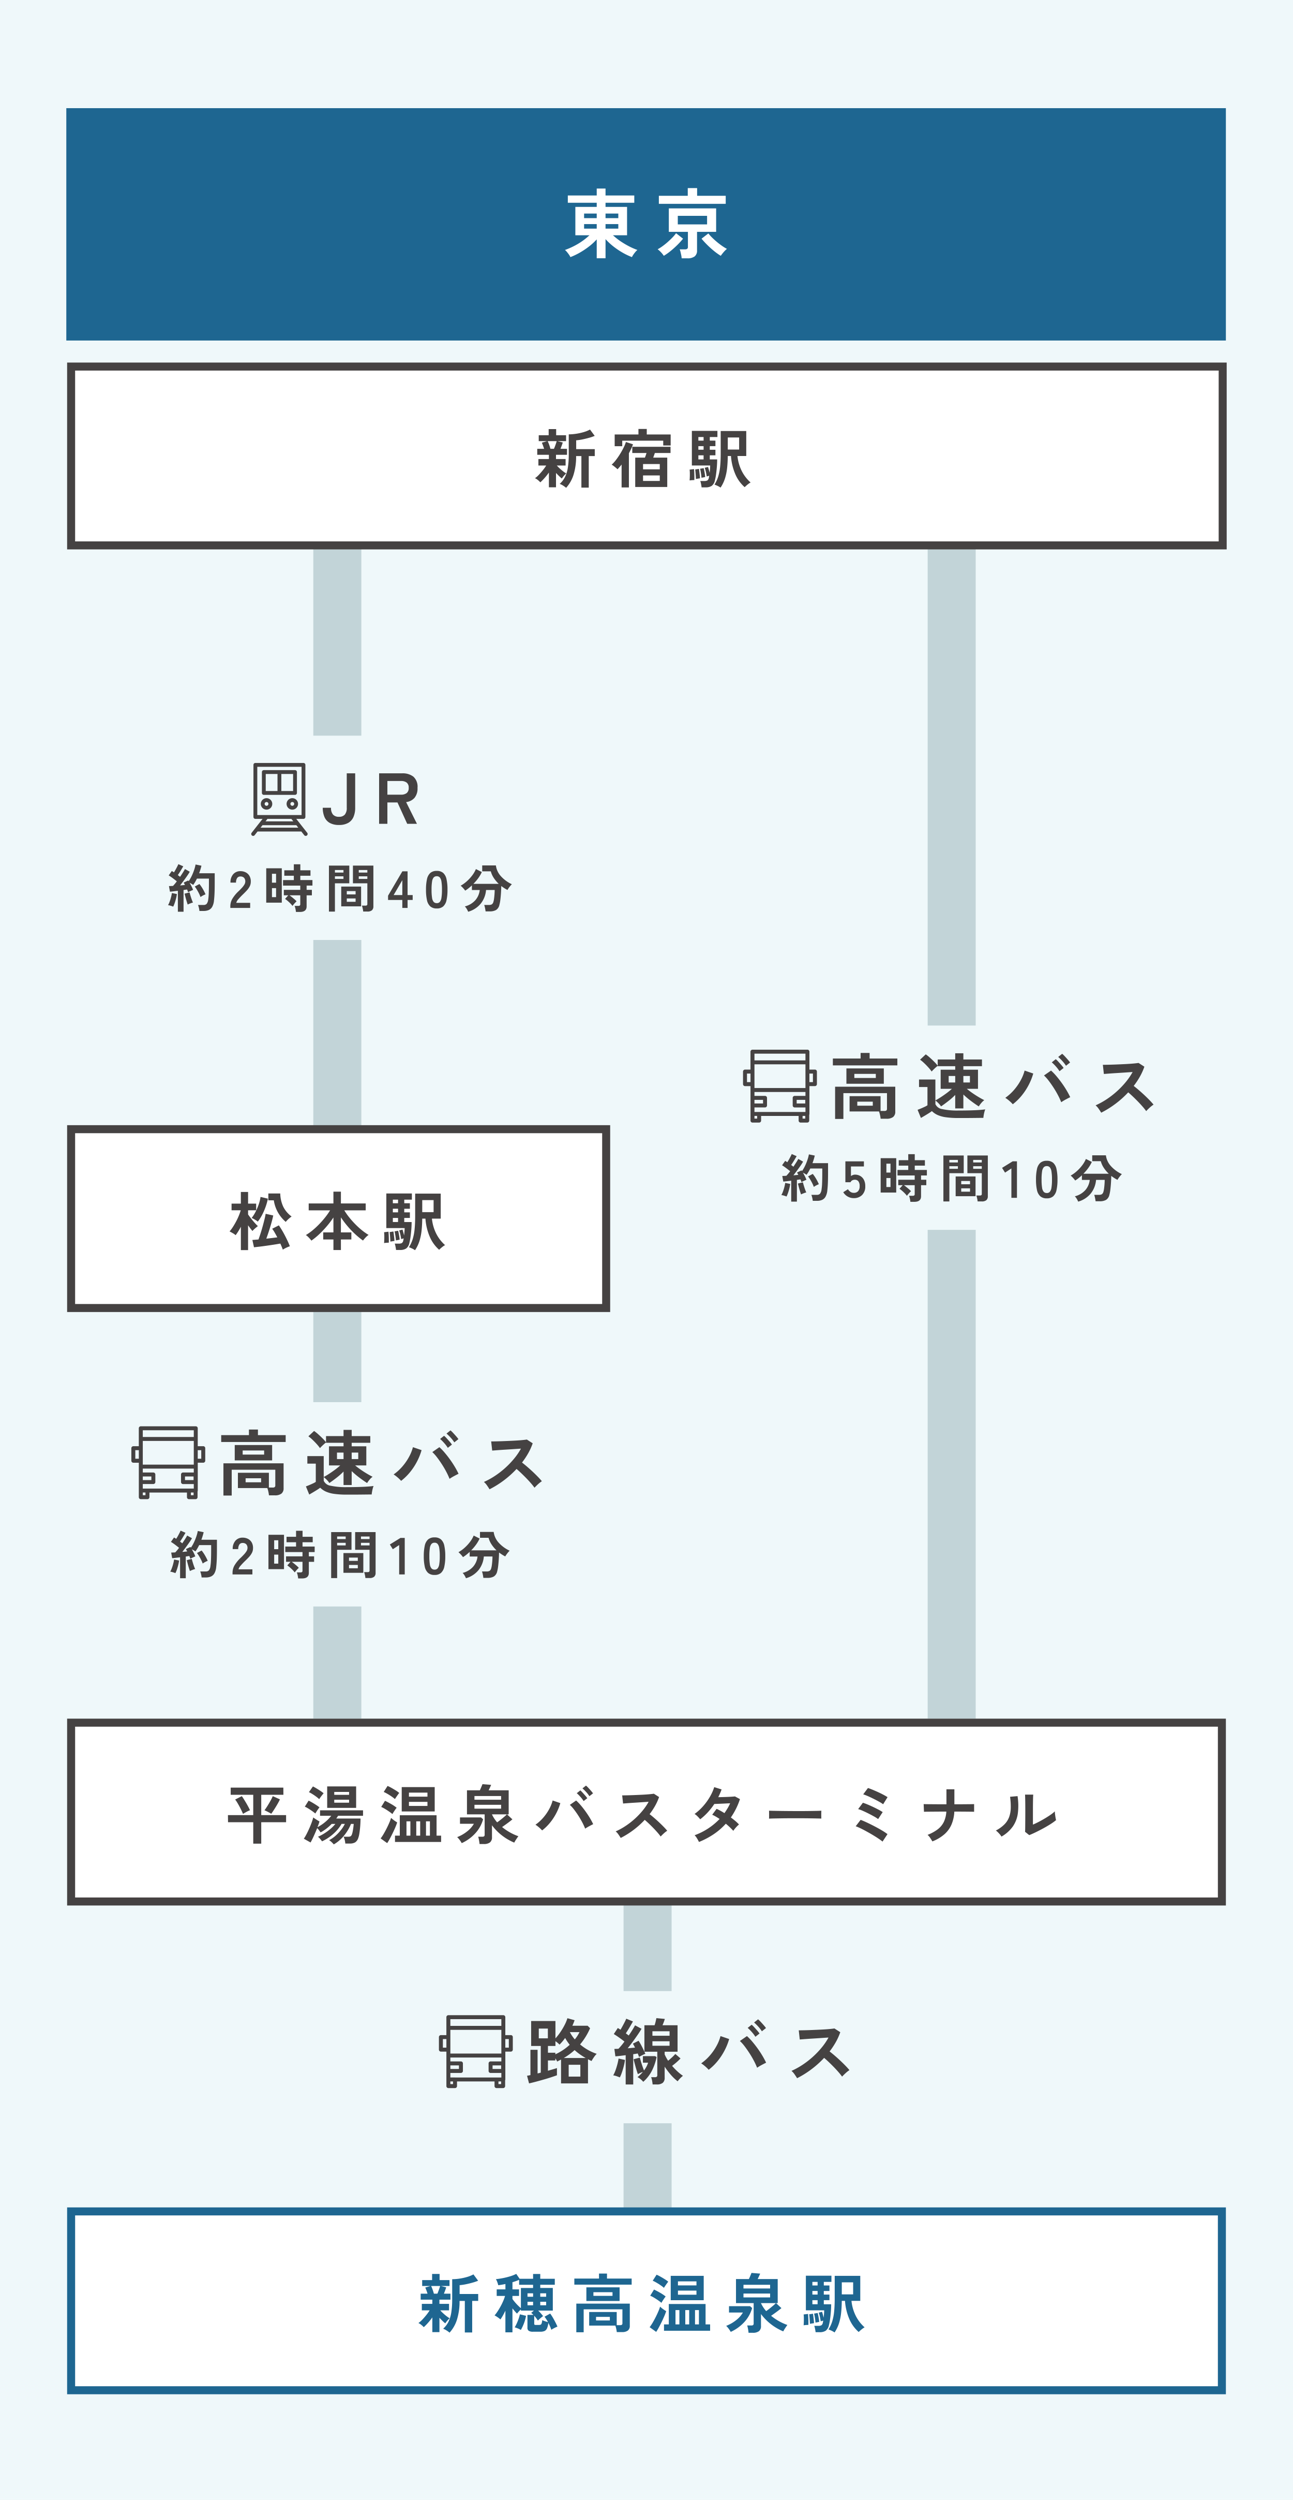 <svg xmlns="http://www.w3.org/2000/svg" width="323" height="624" viewBox="0 0 323 624"><g transform="translate(-13546 1761)"><path d="M0,0H323V624H0Z" transform="translate(13546 -1761)" fill="#eff8fa"/><path d="M0,0H289.667V58H0Z" transform="translate(13562.566 -1734)" fill="#1e6691"/><path d="M-12.5,1.463V-3.249a14.545,14.545,0,0,1-1.929,1.777A19.732,19.732,0,0,1-16.72.057a16.48,16.48,0,0,1-2.356,1.121A3.559,3.559,0,0,0-19.427.57q-.237-.342-.513-.674a3.121,3.121,0,0,0-.5-.5,18.438,18.438,0,0,0,2.194-.941,17.316,17.316,0,0,0,2.118-1.263,15.357,15.357,0,0,0,1.805-1.463h-3.515v-7.087H-12.5v-1.026h-7.22v-1.824h7.22v-1.729h2.2v1.729h7.182v1.824H-10.3v1.026h5.377v7.087H-8.436a15.9,15.9,0,0,0,1.8,1.435A20.7,20.7,0,0,0-4.522-1.568a16.284,16.284,0,0,0,2.185.96,3.284,3.284,0,0,0-.5.494,7.565,7.565,0,0,0-.513.675,3.855,3.855,0,0,0-.351.617A16.3,16.3,0,0,1-6.07.047a18.791,18.791,0,0,1-2.3-1.558,15.552,15.552,0,0,1-1.929-1.8V1.463Zm2.2-7.391h3.192v-1.14H-10.3Zm0-2.622h3.192V-9.69H-10.3Zm-5.358,2.622H-12.5v-1.14h-3.154Zm0-2.622H-12.5V-9.69h-3.154ZM8.721,1.482a5.606,5.606,0,0,0-.1-.731Q8.531.323,8.436-.095A3.465,3.465,0,0,0,8.227-.76H9.538a.949.949,0,0,0,.56-.133.579.579,0,0,0,.181-.494V-5.13H5.51v-5.852H17.328V-5.13H12.559V-.513a1.824,1.824,0,0,1-.6,1.52,2.889,2.889,0,0,1-1.815.475Zm-5.7-13.6v-2.014h7.22v-1.919h2.337v1.919h7.144v2.014Zm4.731,5.13h7.315V-9.12H7.752ZM18.487.855A14.75,14.75,0,0,1,16.843-.313a22.723,22.723,0,0,1-1.71-1.53A21.259,21.259,0,0,1,13.68-3.42l1.71-1.311a10.977,10.977,0,0,0,.969,1.074q.57.56,1.226,1.1t1.292.979a11.1,11.1,0,0,0,1.149.7,6.819,6.819,0,0,0-.836.827A10.188,10.188,0,0,0,18.487.855ZM4.256.855a6.042,6.042,0,0,0-.694-.874,6.057,6.057,0,0,0-.845-.76A10.027,10.027,0,0,0,3.895-1.52,16.308,16.308,0,0,0,5.215-2.575q.655-.579,1.216-1.159a8.189,8.189,0,0,0,.884-1.055L9.063-3.42A18.412,18.412,0,0,1,7.628-1.843a22.723,22.723,0,0,1-1.71,1.53A13.76,13.76,0,0,1,4.256.855Z" transform="translate(13707.566 -1698)" fill="#fff"/><path d="M0,0V296.72" transform="translate(13783.737 -1628.72)" fill="none" stroke="#c2d4d8" stroke-width="12"/><path d="M0,0V296.72" transform="translate(13630.266 -1628.72)" fill="none" stroke="#c2d4d8" stroke-width="12"/><path d="M0,0V76.22" transform="translate(13707.77 -1285.72)" fill="none" stroke="#c2d4d8" stroke-width="12"/><g transform="translate(13562.766 -1332)" fill="#fff"><path d="M 288.469 45.64 L 1 45.64 L 1 1 L 288.469 1 L 288.469 45.64 Z" stroke="none"/><path d="M 2 2 L 2 44.64 L 287.469 44.64 L 287.469 2 L 2 2 M 0 -7.62939453125e-06 L 289.469 -7.62939453125e-06 L 289.469 46.64 L 0 46.64 L 0 -7.62939453125e-06 Z" stroke="none" fill="#454242"/></g><path d="M-96.976,1.2V-4.144h-6.3L-103.3-5.92h6.32v-5.072h-5.632v-1.792h13.152l.016,1.792h-5.536V-5.92h6.208v1.776h-6.208V1.2Zm4.5-7.456q-.224-.144-.552-.32t-.64-.328q-.312-.152-.5-.232.32-.416.728-1.064t.776-1.312a10.425,10.425,0,0,0,.56-1.144l1.792.8q-.16.368-.44.872t-.6,1.024q-.32.52-.616.968T-92.48-6.256Zm-7.056.032q-.144-.352-.376-.84t-.512-1.008q-.28-.52-.56-.984a6.176,6.176,0,0,0-.52-.752l1.664-.848q.224.288.5.736t.584.96q.3.512.56,1t.4.824a6.032,6.032,0,0,0-.88.408Q-99.184-6.448-99.536-6.224Zm22.672,7.616a6.35,6.35,0,0,0-.544-.576,3.165,3.165,0,0,0-.624-.48,8.022,8.022,0,0,0,1.624-1.12,10.528,10.528,0,0,0,1.36-1.448,8.775,8.775,0,0,0,.952-1.5h-.816a10.1,10.1,0,0,1-2.072,2.5A11.473,11.473,0,0,1-79.792.624q-.1-.144-.28-.376T-80.456-.2a1.745,1.745,0,0,0-.36-.312A11.942,11.942,0,0,0-79.152-1.4,13.06,13.06,0,0,0-77.64-2.52a8.866,8.866,0,0,0,1.176-1.208h-.912a12.252,12.252,0,0,1-1.336,1.184A11.184,11.184,0,0,1-80.16-1.6a4.9,4.9,0,0,0-.376-.544,4.4,4.4,0,0,0-.472-.528q-.384.96-.832,1.944t-.816,1.64l-1.68-.944a11.7,11.7,0,0,0,.688-1.176q.352-.68.68-1.424t.584-1.448q.256-.7.4-1.264.3.24.768.536t.784.472q-.08.3-.208.664t-.288.76a10.477,10.477,0,0,0,1.9-1.264A10.013,10.013,0,0,0-77.488-5.76h-2.8V-7.12h10.736v1.36h-6.224q-.112.176-.224.344t-.24.344h6.064q0,.464-.032,1.12t-.1,1.368q-.072.712-.176,1.344a5.423,5.423,0,0,1-.264,1.048,2.047,2.047,0,0,1-.76,1.064,2.519,2.519,0,0,1-1.336.3h-1.136a6.445,6.445,0,0,0-.144-.9,2.877,2.877,0,0,0-.288-.8h1.168a1.2,1.2,0,0,0,.56-.1.863.863,0,0,0,.336-.44,4.222,4.222,0,0,0,.208-.76q.1-.488.168-1.016t.088-.88h-.672A11.286,11.286,0,0,1-74.288-.816,9.239,9.239,0,0,1-76.864,1.392Zm-1.648-9.12v-5.36h7.232v5.36Zm-2.96,1.408a8.8,8.8,0,0,0-.752-.584q-.464-.328-.96-.64a6.493,6.493,0,0,0-.912-.488l.944-1.5q.416.192.912.48t.976.6a9.471,9.471,0,0,1,.832.6,5.625,5.625,0,0,0-.344.448q-.216.3-.408.608T-81.472-6.32ZM-80.5-9.9a6.817,6.817,0,0,0-.72-.608q-.448-.336-.944-.648a9.149,9.149,0,0,0-.9-.5l.992-1.424q.368.176.872.48t1,.632a7.048,7.048,0,0,1,.8.6q-.128.144-.352.424t-.432.568Q-80.384-10.1-80.5-9.9Zm3.76.88h3.7V-9.76h-3.7Zm0-1.968h3.7v-.72h-3.7ZM-61.568.784V-.8h1.2V-5.888h9.184V-.8h1.136V.784Zm1.68-7.616v-6.08h8.24v6.08Zm-3.632,7.9L-65.152-.1A11.046,11.046,0,0,0-64.4-1.232q.384-.656.744-1.368T-63-4a11.082,11.082,0,0,0,.456-1.232q.144.144.416.368a7.2,7.2,0,0,0,.584.432q.312.208.52.336-.176.56-.472,1.256t-.648,1.416q-.352.72-.7,1.368T-63.52,1.072Zm1.312-7.248A8.888,8.888,0,0,0-63-6.784q-.5-.352-1.048-.68a7.782,7.782,0,0,0-.96-.5l.944-1.536q.7.336,1.528.808a9.854,9.854,0,0,1,1.384.936A5.139,5.139,0,0,0-61.5-7.3q-.216.312-.416.624A5.807,5.807,0,0,0-62.208-6.176Zm.624-3.744a7.1,7.1,0,0,0-.776-.608q-.5-.352-1.056-.672a8.887,8.887,0,0,0-.968-.5l.96-1.5a9.031,9.031,0,0,1,1,.5q.568.32,1.1.656a6.585,6.585,0,0,1,.816.592,5.626,5.626,0,0,0-.344.448q-.216.3-.424.608T-61.584-9.92Zm3.5,1.712h4.624V-9.232H-58.08Zm0-2.32h4.624v-1.008H-58.08ZM-58.7-.8h.976V-4.368H-58.7Zm2.448,0h.976V-4.368h-.976Zm2.432,0h.976V-4.368h-.976Zm13.376,2.1Q-40.48.9-40.576.36a7.168,7.168,0,0,0-.208-.888h1.024A.719.719,0,0,0-39.3-.64a.538.538,0,0,0,.128-.416V-6.112h-4.416v-6h3.216q.176-.368.36-.808t.3-.728l2.16.176q-.1.24-.272.624t-.352.736h5.008v6h-.416l1.344,1.248q-.464.4-1.184.928t-1.392.992a13.567,13.567,0,0,0,1.944,1.328,12.681,12.681,0,0,0,2.12.96q-.256.352-.552.8a7.865,7.865,0,0,0-.472.8A13.222,13.222,0,0,1-34.9-.888a12.876,12.876,0,0,1-2.44-2.5V-.4a1.56,1.56,0,0,1-.5,1.288,2.428,2.428,0,0,1-1.544.408ZM-44.9,1.072a6.342,6.342,0,0,0-.52-.8,4.638,4.638,0,0,0-.616-.7,9.44,9.44,0,0,0,2.456-1.4,6.708,6.708,0,0,0,1.72-1.928h-3.472V-5.344h5.264l.512.464a8.528,8.528,0,0,1-1.952,3.5A10.425,10.425,0,0,1-44.9,1.072Zm3.184-8.608h6.656V-8.5h-6.656Zm0-2.224h6.656v-.928h-6.656Zm5.664,5.648q.432-.3.9-.672t.88-.72a8.036,8.036,0,0,0,.656-.608h-3.728V-6.1a7.488,7.488,0,0,0,.552,1A9,9,0,0,0-36.048-4.112ZM-24.816-2.1a7.276,7.276,0,0,0-.76-.744,7.551,7.551,0,0,0-.9-.68,10.505,10.505,0,0,0,1.936-1.752,11.887,11.887,0,0,0,1.488-2.144,9.353,9.353,0,0,0,.864-2.152l1.92.656a13.4,13.4,0,0,1-1,2.5,13.714,13.714,0,0,1-1.544,2.36A11.929,11.929,0,0,1-24.816-2.1Zm10.752-.448a15.081,15.081,0,0,0-.712-1.544q-.44-.84-.976-1.672T-16.84-7.312A8.763,8.763,0,0,0-17.888-8.48l1.568-1.088a12.008,12.008,0,0,1,1.16,1.2q.6.7,1.184,1.512T-12.9-5.232a17.637,17.637,0,0,1,.84,1.568q-.4.192-.968.5A10.769,10.769,0,0,0-14.064-2.544Zm-.384-6.88a7.692,7.692,0,0,0-.808-1.064,8.963,8.963,0,0,0-.9-.9l.88-.7a5.374,5.374,0,0,1,.576.56q.336.368.664.744a5.942,5.942,0,0,1,.5.648Zm1.44-1.216a7.038,7.038,0,0,0-.808-1.048,10.219,10.219,0,0,0-.92-.9l.88-.7a5.865,5.865,0,0,1,.584.56q.344.368.672.744a7.327,7.327,0,0,1,.5.632ZM-5.184-.224q-.208-.352-.552-.848a3.813,3.813,0,0,0-.7-.784,16.673,16.673,0,0,0,2.4-1.312,18.947,18.947,0,0,0,2.3-1.768,19.3,19.3,0,0,0,2-2.08A14.447,14.447,0,0,0,1.792-9.248q-.784.048-1.72.112t-1.856.12q-.92.056-1.664.112l-1.144.088-.224-2.032q.4,0,1.2-.016t1.792-.056q.992-.04,1.976-.088t1.776-.12Q2.72-11.2,3.1-11.264l1.3.832a13.224,13.224,0,0,1-.992,2.2A17.021,17.021,0,0,1,2.032-6.16q.56.432,1.192.976t1.24,1.12q.608.576,1.12,1.1t.848.944a6.426,6.426,0,0,0-.848.664q-.448.408-.784.776a12.514,12.514,0,0,0-.784-.984q-.48-.552-1.032-1.12t-1.112-1.1Q1.312-4.32.816-4.736A21.247,21.247,0,0,1-2.064-2.16,21.02,21.02,0,0,1-5.184-.224ZM14.368.784a8.748,8.748,0,0,0-.512-.936A3.763,3.763,0,0,0,13.28-.9a16.15,16.15,0,0,0,3.368-1.68A16.134,16.134,0,0,0,19.52-4.96q-.48-.32-.944-.592a9.035,9.035,0,0,0-.9-.464l1.1-1.472a16.646,16.646,0,0,1,1.952,1.072q.416-.592.784-1.208a10.315,10.315,0,0,0,.64-1.256l-1.448.072q-.776.04-1.448.064l-1.056.04a16.471,16.471,0,0,1-1.584,2.04A14.494,14.494,0,0,1,14.672-4.88,9.228,9.228,0,0,0,14-5.616a3.483,3.483,0,0,0-.736-.592,12.749,12.749,0,0,0,2.1-1.9,14.541,14.541,0,0,0,1.712-2.352,11.666,11.666,0,0,0,1.1-2.448l1.84.576q-.176.5-.384.984t-.448.952q.7-.016,1.528-.04t1.544-.064q.72-.04,1.1-.088l1.248.672A17.207,17.207,0,0,1,23.616-7.5a18.529,18.529,0,0,1-1.28,2.168q.608.448,1.144.9a8.674,8.674,0,0,1,.888.856,3.862,3.862,0,0,0-.5.448q-.28.288-.528.592A5.987,5.987,0,0,0,22.944-2a17.01,17.01,0,0,0-1.872-1.776A16.425,16.425,0,0,1,18.04-1.152,19.846,19.846,0,0,1,14.368.784Zm17.5-5.824q.016-.224.016-.608v-.768q0-.384-.016-.608.3.016,1.08.032t1.856.032q1.08.016,2.312.024t2.464.008q1.232,0,2.328-.016t1.9-.032q.8-.016,1.136-.048-.016.208-.024.592t0,.776q.008.392.008.6-.4-.016-1.176-.032T41.944-5.12q-1.032-.016-2.192-.016H37.408q-1.184,0-2.256.016t-1.928.032Q32.368-5.072,31.872-5.04ZM60.224.688a11.612,11.612,0,0,0-.944-.7q-.624-.424-1.416-.9t-1.616-.928q-.824-.456-1.544-.8a11.831,11.831,0,0,0-1.184-.5l1.232-1.6q.688.256,1.608.688t1.9.944q.976.512,1.824,1.016a12.978,12.978,0,0,1,1.376.92Zm-1.1-5.616a7.382,7.382,0,0,0-.992-.64q-.656-.368-1.416-.752t-1.456-.688a8.012,8.012,0,0,0-1.128-.416l1.184-1.584q.512.16,1.184.44t1.384.616q.712.336,1.344.672a11.355,11.355,0,0,1,1.032.608Zm1.248-3.7a6.021,6.021,0,0,0-.736-.488q-.48-.28-1.072-.584t-1.192-.592q-.6-.288-1.12-.5a8.237,8.237,0,0,0-.856-.312l1.184-1.584q.5.16,1.176.44t1.392.608q.712.328,1.328.656t1,.584ZM72.672.64q-.208-.368-.544-.872a3.348,3.348,0,0,0-.656-.76,10.384,10.384,0,0,0,2.56-1.4A5.225,5.225,0,0,0,75.544-4.24,6.844,6.844,0,0,0,76.16-6.8q-1.3,0-2.48.008l-2.016.016q-.832.008-1.088.024l-.08-1.92q.256.016,1.1.024l2.056.016q1.208.008,2.536.008v-3.744h1.984v3.744q1.184,0,2.216-.008l1.752-.016q.72-.008.96-.024v1.92q-.192-.016-.912-.024t-1.776-.016Q79.36-6.8,78.16-6.8a9.505,9.505,0,0,1-.68,3.16,6.855,6.855,0,0,1-1.76,2.464A10.122,10.122,0,0,1,72.672.64ZM96.864-.928l-1.04-.832q.032-.256.04-1.056t.016-1.9q.008-1.1.008-2.24,0-1.408-.016-2.448t-.048-1.632h2.048q-.032.288-.048.92T97.8-8.672q-.008.816-.008,1.632v3.488q.688-.288,1.48-.7t1.568-.88q.776-.464,1.416-.912a7.654,7.654,0,0,0,1.008-.816,6.243,6.243,0,0,0,.056.752q.056.448.128.856t.12.584a12.722,12.722,0,0,1-1.384.992q-.856.544-1.832,1.072t-1.9.976Q97.536-1.184,96.864-.928ZM89.936-.56a4.867,4.867,0,0,0-.624-.8,6.516,6.516,0,0,0-.768-.72A8.507,8.507,0,0,0,90.68-3.616a5.162,5.162,0,0,0,1.176-1.848,7.156,7.156,0,0,0,.4-2.264A17.287,17.287,0,0,0,92.08-10.5l1.872-.16a15.513,15.513,0,0,1,.072,4.28,7.516,7.516,0,0,1-1.256,3.3A8.878,8.878,0,0,1,89.936-.56Z" transform="translate(13706.24 -1302)" fill="#454242"/><g transform="translate(13562.766 -1210)" fill="#fff"><path d="M 288.469 45.64 L 1 45.64 L 1 1 L 288.469 1 L 288.469 45.64 Z" stroke="none"/><path d="M 2 2 L 2 44.64 L 287.469 44.64 L 287.469 2 L 2 2 M 0 -7.62939453125e-06 L 289.469 -7.62939453125e-06 L 289.469 46.64 L 0 46.64 L 0 -7.62939453125e-06 Z" stroke="none" fill="#1e6691"/></g><path d="M-52.24,1.136v-3.68a15.282,15.282,0,0,1-1.088,1.368A13.837,13.837,0,0,1-54.384-.1,4.176,4.176,0,0,0-55-.68a3.154,3.154,0,0,0-.712-.456,6.2,6.2,0,0,0,.968-.848q.52-.544,1.016-1.168A11.272,11.272,0,0,0-52.912-4.3h-1.952V-5.92h2.624V-6.976h-2.912V-8.464h1.712q-.128-.416-.28-.824T-54-10l1.3-.384h-2.08v-1.472h2.48v-1.536h1.872v1.536h2.48v1.472H-50.1l1.328.336q-.112.352-.264.768t-.312.816h1.632v1.488h-2.752V-5.92h2.4V-4.3h-2.192a8.278,8.278,0,0,0,.688.7q.416.384.856.728a6.656,6.656,0,0,0,.808.552,4.266,4.266,0,0,0-.384.36,5.824,5.824,0,0,0-.416.48q-.192.248-.3.424a9.125,9.125,0,0,1-.688-.608q-.4-.384-.768-.784V1.136Zm4.3.128A5.814,5.814,0,0,0-48.712.7a4.094,4.094,0,0,0-.824-.416,5.882,5.882,0,0,0,1.344-1.776,8.133,8.133,0,0,0,.7-2.368A21.33,21.33,0,0,0-47.28-7.04v-5.04a12.7,12.7,0,0,0,1.832-.144,13.708,13.708,0,0,0,1.9-.416,7.679,7.679,0,0,0,1.576-.64L-40.8-11.7a11.607,11.607,0,0,1-1.376.472q-.816.232-1.672.408a11.763,11.763,0,0,1-1.576.224v2.208h4.64v1.728h-1.5V1.216h-1.84V-6.656H-45.44a15.29,15.29,0,0,1-.656,4.7A8.713,8.713,0,0,1-47.936,1.264Zm-3.92-9.728h.88q.208-.48.408-1.048t.28-.872h-2.256a6.881,6.881,0,0,1,.368.88Q-51.984-8.96-51.856-8.464Zm17.872,9.648V-4.224q-.32.672-.648,1.248a9.653,9.653,0,0,1-.6.944,3.93,3.93,0,0,0-.448-.376q-.272-.2-.552-.376a4.1,4.1,0,0,0-.456-.256,9.33,9.33,0,0,0,.72-.96q.384-.576.76-1.256t.672-1.368A9.614,9.614,0,0,0-34.08-7.9h-2.08V-9.536h2.176V-10.88q-.464.1-.92.176t-.872.128a5.128,5.128,0,0,0-.24-.784,4.967,4.967,0,0,0-.336-.736q.576-.048,1.28-.168t1.416-.3q.712-.176,1.328-.392a6.824,6.824,0,0,0,1.048-.456l.848,1.232h3.36v-1.2h1.792v1.2h3.632v1.488H-25.28v.8h3.136V-4.24h-3.648a11.163,11.163,0,0,1,1.216,1.376,8.168,8.168,0,0,0-.656.52,8.426,8.426,0,0,0-.64.6,6.768,6.768,0,0,0-.424-.624q-.232-.3-.488-.592V-.976q0,.208.088.264a.712.712,0,0,0,.344.056h.672a1.375,1.375,0,0,0,.472-.064.5.5,0,0,0,.264-.32,3.79,3.79,0,0,0,.16-.832,3.819,3.819,0,0,0,.656.272q.432.144.784.24-.208-.384-.424-.728a7.688,7.688,0,0,0-.44-.632L-22.8-3.5a10.669,10.669,0,0,1,.672,1.024q.336.576.64,1.168t.5,1.072a4.678,4.678,0,0,0-.5.208q-.3.144-.584.3a3.047,3.047,0,0,0-.44.28,8.862,8.862,0,0,0-.32-.84q-.192-.44-.432-.888a4.546,4.546,0,0,1-.344,1.4,1.253,1.253,0,0,1-.632.64,2.718,2.718,0,0,1-1.04.168H-27.1A1.9,1.9,0,0,1-28.16.8a.872.872,0,0,1-.32-.768v-3.2h1.5q-.272-.272-.56-.512l.672-.56h-3.248v-.288a6.763,6.763,0,0,0-.528.52,5.08,5.08,0,0,0-.432.52,7.536,7.536,0,0,1-.544-.576q-.3-.352-.608-.736V1.184Zm3.872-6.016V-9.888h3.04v-.8H-30.56V-11.92q-.368.16-.792.312t-.872.28v1.792h1.648V-7.9h-1.648v.768q.208.3.576.744t.784.856Q-30.448-5.12-30.112-4.832ZM-30.128.592a4.018,4.018,0,0,0-.72-.368,6.993,6.993,0,0,0-.816-.288,9.057,9.057,0,0,0,.512-.976q.256-.56.464-1.16a9.843,9.843,0,0,0,.32-1.112l1.536.368a9.845,9.845,0,0,1-.5,1.832A12.8,12.8,0,0,1-30.128.592Zm4.848-6.16h1.472v-.88H-25.28Zm0-2.128h1.472V-8.56H-25.28Zm-3.184,2.128h1.392v-.88h-1.392Zm0-2.128h1.392V-8.56h-1.392Zm12.192,8.864V-5.984h13.36v5.5A1.464,1.464,0,0,1-3.392.736a2.336,2.336,0,0,1-1.472.384h-1.3A7.17,7.17,0,0,0-6.3.3a5.1,5.1,0,0,0-.232-.8h-6.528V-3.888h6.88v3.28h.832a.766.766,0,0,0,.456-.1.492.492,0,0,0,.136-.408V-4.56h-9.68V1.168ZM-13.76-6.64v-3.408h8.3V-6.64Zm-3.008-4.08v-1.52h6.16v-1.248h2v1.248h6.16v1.52ZM-12-7.92h4.768v-.912H-12Zm.656,6.144H-7.9v-.9h-3.44ZM5.632.784V-.8h1.2V-5.888h9.184V-.8h1.136V.784Zm1.68-7.616v-6.08h8.24v6.08ZM3.68,1.072,2.048-.1A11.047,11.047,0,0,0,2.8-1.232q.384-.656.744-1.368T4.2-4a11.082,11.082,0,0,0,.456-1.232q.144.144.416.368a7.2,7.2,0,0,0,.584.432q.312.208.52.336Q6-3.536,5.7-2.84T5.056-1.424Q4.7-.7,4.352-.056T3.68,1.072ZM4.992-6.176A8.888,8.888,0,0,0,4.2-6.784q-.5-.352-1.048-.68a7.782,7.782,0,0,0-.96-.5L3.136-9.5q.7.336,1.528.808a9.854,9.854,0,0,1,1.384.936A5.138,5.138,0,0,0,5.7-7.3q-.216.312-.416.624A5.807,5.807,0,0,0,4.992-6.176ZM5.616-9.92a7.1,7.1,0,0,0-.776-.608q-.5-.352-1.056-.672a8.886,8.886,0,0,0-.968-.5l.96-1.5a9.031,9.031,0,0,1,1,.5q.568.32,1.1.656a6.585,6.585,0,0,1,.816.592,5.626,5.626,0,0,0-.344.448q-.216.3-.424.608T5.616-9.92Zm3.5,1.712h4.624V-9.232H9.12Zm0-2.32h4.624v-1.008H9.12ZM8.5-.8h.976V-4.368H8.5Zm2.448,0h.976V-4.368h-.976Zm2.432,0h.976V-4.368h-.976ZM26.752,1.3Q26.72.9,26.624.36a7.168,7.168,0,0,0-.208-.888H27.44A.719.719,0,0,0,27.9-.64a.538.538,0,0,0,.128-.416V-6.112H23.616v-6h3.216q.176-.368.36-.808t.3-.728l2.16.176q-.1.24-.272.624t-.352.736h5.008v6h-.416L34.96-4.864q-.464.4-1.184.928t-1.392.992a13.567,13.567,0,0,0,1.944,1.328,12.681,12.681,0,0,0,2.12.96q-.256.352-.552.8a7.865,7.865,0,0,0-.472.8A13.222,13.222,0,0,1,32.3-.888a12.876,12.876,0,0,1-2.44-2.5V-.4a1.56,1.56,0,0,1-.5,1.288,2.428,2.428,0,0,1-1.544.408ZM22.3,1.072a6.342,6.342,0,0,0-.52-.8,4.638,4.638,0,0,0-.616-.7,9.44,9.44,0,0,0,2.456-1.4,6.708,6.708,0,0,0,1.72-1.928H21.872V-5.344h5.264l.512.464a8.528,8.528,0,0,1-1.952,3.5A10.425,10.425,0,0,1,22.3,1.072Zm3.184-8.608h6.656V-8.5H25.488Zm0-2.224h6.656v-.928H25.488Zm5.664,5.648q.432-.3.9-.672t.88-.72a8.036,8.036,0,0,0,.656-.608H29.856V-6.1a7.488,7.488,0,0,0,.552,1A9,9,0,0,0,31.152-4.112ZM48.24,1.216A4.5,4.5,0,0,0,47.5.784a7.136,7.136,0,0,0-.776-.32,8.458,8.458,0,0,0,.944-2.056,12.741,12.741,0,0,0,.472-2.488q.136-1.392.136-3.2v-5.632h6.384v6.24H52.464a10.665,10.665,0,0,0,1.08,3.752,9.579,9.579,0,0,0,2.2,2.856,4.782,4.782,0,0,0-.776.536,7.474,7.474,0,0,0-.7.632,8.958,8.958,0,0,1-2.336-3.232,13.932,13.932,0,0,1-1.088-4.544h-.8q-.016,1.552-.16,2.936A13.45,13.45,0,0,1,49.36-1.12,9.049,9.049,0,0,1,48.24,1.216ZM43.5,1.152q-.016-.208-.072-.52t-.12-.608a2.007,2.007,0,0,0-.144-.456h1.024a1.688,1.688,0,0,0,.736-.128.951.951,0,0,0,.384-.672q.048-.192.1-.512-.16.048-.352.1a2.379,2.379,0,0,0-.272.08q-.064-.464-.2-1.1a7.9,7.9,0,0,0-.3-1.064l.832-.208q.08.256.192.664t.208.808q.048-.464.088-.944t.04-.9H41.072v-8.64h6.384v1.536h-1.9v.9H46.96v1.376H45.552v.9H46.96v1.392H45.552v1.024h1.84q0,.944-.08,1.92t-.2,1.832a12.865,12.865,0,0,1-.28,1.464A2.251,2.251,0,0,1,46.024.784a2.7,2.7,0,0,1-1.512.368Zm6.544-9.44H52.88V-11.3H50.048ZM40.512-.576q.032-.352.048-.848t.008-1a7.333,7.333,0,0,0-.056-.856l1.1-.128q.032.32.056.824T41.7-1.568q.008.512-.008.9-.256,0-.584.024A5.979,5.979,0,0,0,40.512-.576ZM42.08-.944q0-.288-.032-.752t-.072-.92q-.04-.456-.072-.7l.944-.144q.048.3.1.736t.1.872A7.043,7.043,0,0,1,43.1-1.1q-.16.016-.5.072Zm1.392-.288q-.016-.32-.072-.744t-.128-.84a5.443,5.443,0,0,0-.152-.672l.9-.16q.08.288.16.7t.144.824q.064.408.08.7l-.272.056q-.192.04-.384.072A1.467,1.467,0,0,0,43.472-1.232ZM42.7-5.824H44V-6.848H42.7Zm0-2.416H44v-.9H42.7Zm0-2.272H44v-.9H42.7Z" transform="translate(13706.24 -1180)" fill="#1e6691"/><path d="M0,0H114V51H0Z" transform="translate(13573.766 -1577.366)" fill="#eff8fa"/><path d="M-40.333.949V-4.277q-.559.065-1.079.13t-.9.091l-.247-1.4q.208,0,.468-.013l.546-.026q.208-.221.455-.514t.494-.63q-.429-.351-.981-.767a12.611,12.611,0,0,0-1.047-.715l.78-1.1q.117.078.253.162l.279.175q.2-.3.41-.676t.4-.748q.189-.371.293-.618l1.222.533q-.312.546-.676,1.144T-40.346-8.2q.156.117.3.227t.26.214q.39-.572.722-1.092t.5-.858l1.2.676q-.26.468-.67,1.059t-.864,1.2q-.455.611-.884,1.157.338-.026.65-.058l.572-.059a3.481,3.481,0,0,0-.163-.312l-.162-.273,1.131-.533a.469.469,0,0,0,.058.091.469.469,0,0,1,.058.091,8.876,8.876,0,0,0,.767-1.319,13.226,13.226,0,0,0,.6-1.488,9.162,9.162,0,0,0,.357-1.365l1.469.3q-.1.442-.247.923t-.325.962h3.887v2.249q0,1.131-.019,1.95t-.059,1.43q-.039.611-.1,1.131a4.071,4.071,0,0,1-.436,1.593,1.885,1.885,0,0,1-.871.819,3.162,3.162,0,0,1-1.293.24h-1.04a5.416,5.416,0,0,0-.13-.773A4.416,4.416,0,0,0-35.3-.741h1.365a1.059,1.059,0,0,0,.78-.26,2.1,2.1,0,0,0,.4-1.066,13.5,13.5,0,0,0,.137-1.553q.045-1.021.045-2.789v-.91h-3q-.208.429-.442.832a6.877,6.877,0,0,1-.494.741,3.861,3.861,0,0,0-.416-.273q-.247-.143-.481-.26.26.442.5.923a7.219,7.219,0,0,1,.371.858q-.247.091-.624.266a6.3,6.3,0,0,0-.611.319l-.117-.325q-.065-.182-.143-.364l-.416.059-.468.071V.949ZM-41.5-.325a6.506,6.506,0,0,0-.637-.221,3.6,3.6,0,0,0-.65-.143,5.379,5.379,0,0,0,.4-.884q.2-.533.345-1.105a9.11,9.11,0,0,0,.215-1.04l1.248.247a8.184,8.184,0,0,1-.2,1.066q-.149.6-.338,1.15A6.9,6.9,0,0,1-41.5-.325Zm6.825-2.392a8.352,8.352,0,0,0-.383-.891q-.241-.487-.52-.949a7.417,7.417,0,0,0-.539-.787l1.17-.624a9.256,9.256,0,0,1,.845,1.235,11.433,11.433,0,0,1,.676,1.339,5.416,5.416,0,0,0-.656.3A3.522,3.522,0,0,0-34.678-2.717Zm-3.2,1.872q-.117-.338-.273-.852t-.292-1.027q-.136-.513-.215-.838l1.248-.312q.078.325.221.806t.312.956a8.29,8.29,0,0,0,.312.773,2.372,2.372,0,0,0-.423.117q-.254.091-.494.189A3.147,3.147,0,0,0-37.875-.845ZM-27.229,0V-.429a3.724,3.724,0,0,1,.487-1.82A8.719,8.719,0,0,1-25.11-4.225q.4-.39.767-.787a5.072,5.072,0,0,0,.6-.78,1.527,1.527,0,0,0,.247-.734,1.342,1.342,0,0,0-.306-1,1.208,1.208,0,0,0-.9-.325.936.936,0,0,0-.832.4,2,2,0,0,0-.273,1.131H-27.19A3.008,3.008,0,0,1-26.5-8.424a2.317,2.317,0,0,1,1.794-.754,2.84,2.84,0,0,1,1.346.312,2.264,2.264,0,0,1,.93.91,2.773,2.773,0,0,1,.312,1.469,2.514,2.514,0,0,1-.286,1.131,4.767,4.767,0,0,1-.722,1.007q-.448.488-1.021,1.034-.6.585-1.059,1.118a2.192,2.192,0,0,0-.539.923h3.471V0Zm16.393,1a6.158,6.158,0,0,0-.123-.78,4.064,4.064,0,0,0-.214-.728h.91A.645.645,0,0,0-9.874-.6a.426.426,0,0,0,.117-.351v-2.2h-2.691q.3.208.637.481t.644.539a4.283,4.283,0,0,1,.488.487,4.049,4.049,0,0,0-.358.345q-.215.227-.4.455t-.266.344a4.747,4.747,0,0,0-.533-.63q-.338-.345-.7-.65a6.15,6.15,0,0,0-.618-.474l.806-.9h-1.118V-4.511h4.108V-5.577h-4.3V-6.955h2.691V-8.034h-2.379V-9.4h2.379v-1.495h1.625V-9.4h2.535v1.365H-9.744v1.079h3.029v1.378H-8.17v1.066h1.313v1.365H-8.17V-.39Q-8.17,1-9.835,1Zm-7.423-2.314v-8.58h3.887v8.58Zm1.43-1.378H-15.8V-4.94h-1.027Zm0-3.614H-15.8V-8.528h-1.027ZM5.96.9A4.12,4.12,0,0,0,5.9.41Q5.844.13,5.778-.137a2.439,2.439,0,0,0-.143-.436h.871a.618.618,0,0,0,.377-.091A.372.372,0,0,0,7-.975V-6.149H3.4v-4.42H8.508V-.416a1.267,1.267,0,0,1-.357.995A1.729,1.729,0,0,1,6.988.9ZM-2.594.91V-10.569H2.49v4.42H-1.1V.91ZM.475-.4V-5.33H5.44V-.4ZM1.865-1.534h2.2v-.832h-2.2Zm0-1.846h2.2V-4.2h-2.2Zm2.99-3.861H7v-.65H4.856Zm-5.954,0H1.033v-.65H-1.1ZM4.856-8.827H7v-.637H4.856Zm-5.954,0H1.033v-.637H-1.1ZM15.736,0V-1.989H12.174V-3.055l3.575-6.084h1.3v5.928h1.274v1.222H17.049V0ZM13.565-3.211h2.171V-6.929ZM24.343.13a2.361,2.361,0,0,1-1.625-.52,2.893,2.893,0,0,1-.826-1.56,11.792,11.792,0,0,1-.241-2.6,11.883,11.883,0,0,1,.241-2.607,2.9,2.9,0,0,1,.826-1.566,2.361,2.361,0,0,1,1.625-.52,2.336,2.336,0,0,1,1.618.52,2.922,2.922,0,0,1,.819,1.566,11.883,11.883,0,0,1,.24,2.607,11.792,11.792,0,0,1-.24,2.6,2.917,2.917,0,0,1-.819,1.56A2.336,2.336,0,0,1,24.343.13Zm0-1.326A.98.98,0,0,0,25.1-1.5a2.087,2.087,0,0,0,.41-1.033,12.1,12.1,0,0,0,.13-2.015,12.2,12.2,0,0,0-.13-2.028,2.087,2.087,0,0,0-.41-1.034.98.98,0,0,0-.76-.306,1,1,0,0,0-.767.306,2.01,2.01,0,0,0-.41,1.034,12.829,12.829,0,0,0-.124,2.028,12.721,12.721,0,0,0,.124,2.015,2.01,2.01,0,0,0,.41,1.033A1,1,0,0,0,24.343-1.2ZM32.181.949A4.06,4.06,0,0,0,31.85.28a2.988,2.988,0,0,0-.5-.656A5.185,5.185,0,0,0,33.976-1.93a4.618,4.618,0,0,0,1.1-2.542H33.118V-5.629q-.416.39-.839.722a9.63,9.63,0,0,1-.838.591,5.126,5.126,0,0,0-.5-.624,6.262,6.262,0,0,0-.63-.611A8.243,8.243,0,0,0,31.8-6.61a10.18,10.18,0,0,0,1.365-1.463A7.2,7.2,0,0,0,34.118-9.7l1.482.741a9.138,9.138,0,0,1-.91,1.547,11.619,11.619,0,0,1-1.2,1.4h6.331A8.352,8.352,0,0,1,38.6-7.462a5.615,5.615,0,0,1-.76-1.677H35.692v-1.469h3.419a4.91,4.91,0,0,0,1.235,2.672A8.491,8.491,0,0,0,43.1-5.915a4.481,4.481,0,0,0-.4.429q-.215.26-.4.526A5.567,5.567,0,0,0,42-4.485q-.4-.208-.787-.455t-.76-.533q-.013.819-.071,1.722t-.156,1.7a8.512,8.512,0,0,1-.24,1.293A1.984,1.984,0,0,1,39.156.514a3.084,3.084,0,0,1-1.58.344h-1.04q-.026-.221-.078-.526t-.124-.6a3.112,3.112,0,0,0-.149-.475h1.157A1.434,1.434,0,0,0,38.1-.9a1.079,1.079,0,0,0,.384-.6,5.161,5.161,0,0,0,.175-.864q.071-.54.11-1.118t.039-.994H36.653a6.273,6.273,0,0,1-1.267,3.322A6.252,6.252,0,0,1,32.181.949Z" transform="translate(13630.766 -1534.366)" fill="#454242"/><path d="M19.764,13.119V7.9a.479.479,0,0,0-.479-.479H11.49a.479.479,0,0,0-.479.479v5.215a.479.479,0,0,0,.479.479h7.795a.479.479,0,0,0,.479-.479M11.969,8.382h2.96a.482.482,0,0,0-.021.131V12.64H11.969Zm6.836,4.257H15.867V8.514a.473.473,0,0,0-.021-.131h2.96Z" transform="translate(13600.414 -1576.185)" fill="#454242"/><path d="M11.308,36.4a1.43,1.43,0,1,0,1.431,1.431A1.432,1.432,0,0,0,11.308,36.4m0,1.9a.472.472,0,1,1,.472-.472.473.473,0,0,1-.472.472" transform="translate(13601.274 -1598.163)" fill="#454242"/><path d="M37.976,36.4a1.43,1.43,0,1,0,1.431,1.431A1.432,1.432,0,0,0,37.976,36.4m0,1.9a.472.472,0,1,1,.472-.472.473.473,0,0,1-.472.472" transform="translate(13581.046 -1598.163)" fill="#454242"/><path d="M13.968,17.425l-2.727-3.468h1.8a.479.479,0,0,0,.479-.479v-13A.479.479,0,0,0,13.045,0H1.026A.479.479,0,0,0,.547.479v13a.479.479,0,0,0,.479.479h1.8L.1,17.425a.479.479,0,1,0,.753.592l.716-.91H12.437A.461.461,0,0,0,12.5,17.1l.72.915a.479.479,0,1,0,.753-.592M1.505.958H12.566V13H1.505Zm8.517,13,.485.617H3.563l.485-.617Zm-7.7,2.193.485-.617h8.452l.485.617Z" transform="translate(13608.767 -1570.554)" fill="#454242"/><path d="M-7.938.288a4.565,4.565,0,0,1-2.34-.531,3.071,3.071,0,0,1-1.3-1.5A5.814,5.814,0,0,1-11.988-4h2.07a2.447,2.447,0,0,0,.5,1.71,1.922,1.922,0,0,0,1.476.54,1.862,1.862,0,0,0,1.458-.54A2.509,2.509,0,0,0-5.994-4v-8.6h2.106V-4A5.7,5.7,0,0,1-4.3-1.746a3.132,3.132,0,0,1-1.3,1.5A4.515,4.515,0,0,1-7.938.288ZM2.088,0V-12.6h5.76a4.356,4.356,0,0,1,2.8.828,3.374,3.374,0,0,1,1.035,2.79,3.683,3.683,0,0,1-.756,2.511A3.331,3.331,0,0,1,8.838-5.418L11.538,0H9.108L6.678-5.328H4.158V0Zm2.07-7.272h3.4a2.253,2.253,0,0,0,1.422-.4,1.572,1.572,0,0,0,.5-1.314,1.549,1.549,0,0,0-.5-1.3,2.253,2.253,0,0,0-1.422-.4h-3.4Z" transform="translate(13638.615 -1555.366)" fill="#454242"/><path d="M0,0H114V51H0Z" transform="translate(13726.566 -1505.007)" fill="#eff8fa"/><path d="M-39.917.949V-4.277q-.559.065-1.079.13t-.9.091l-.247-1.4q.208,0,.468-.013l.546-.026q.208-.221.455-.514t.494-.63q-.429-.351-.981-.767A12.611,12.611,0,0,0-42.2-8.125l.78-1.1q.117.078.253.162l.279.175q.2-.3.41-.676t.4-.748q.189-.371.293-.618l1.222.533q-.312.546-.676,1.144T-39.93-8.2q.156.117.3.227t.26.214q.39-.572.722-1.092t.5-.858l1.2.676q-.26.468-.67,1.059t-.864,1.2q-.455.611-.884,1.157.338-.026.65-.058l.572-.059a3.481,3.481,0,0,0-.163-.312l-.162-.273,1.131-.533a.469.469,0,0,0,.058.091.469.469,0,0,1,.058.091,8.876,8.876,0,0,0,.767-1.319,13.226,13.226,0,0,0,.6-1.488,9.162,9.162,0,0,0,.357-1.365l1.469.3q-.1.442-.247.923t-.325.962h3.887v2.249q0,1.131-.019,1.95t-.059,1.43q-.039.611-.1,1.131A4.071,4.071,0,0,1-31.33-.306,1.885,1.885,0,0,1-32.2.514a3.162,3.162,0,0,1-1.293.24h-1.04a5.416,5.416,0,0,0-.13-.773,4.416,4.416,0,0,0-.221-.721h1.365a1.059,1.059,0,0,0,.78-.26,2.1,2.1,0,0,0,.4-1.066A13.5,13.5,0,0,0-32.2-3.62q.045-1.021.045-2.789v-.91h-3q-.208.429-.442.832a6.877,6.877,0,0,1-.494.741,3.861,3.861,0,0,0-.416-.273q-.247-.143-.481-.26.26.442.5.923a7.219,7.219,0,0,1,.371.858q-.247.091-.624.266a6.3,6.3,0,0,0-.611.319l-.117-.325q-.065-.182-.143-.364l-.416.059-.468.071V.949Zm-1.17-1.274a6.506,6.506,0,0,0-.637-.221,3.6,3.6,0,0,0-.65-.143,5.379,5.379,0,0,0,.4-.884q.2-.533.345-1.105a9.11,9.11,0,0,0,.215-1.04l1.248.247a8.184,8.184,0,0,1-.2,1.066q-.149.6-.338,1.15A6.9,6.9,0,0,1-41.087-.325Zm6.825-2.392a8.352,8.352,0,0,0-.383-.891q-.241-.487-.52-.949a7.417,7.417,0,0,0-.539-.787l1.17-.624a9.256,9.256,0,0,1,.845,1.235,11.433,11.433,0,0,1,.676,1.339,5.416,5.416,0,0,0-.656.3A3.522,3.522,0,0,0-34.262-2.717Zm-3.2,1.872q-.117-.338-.273-.852t-.292-1.027q-.136-.513-.215-.838l1.248-.312q.078.325.221.806t.312.956a8.29,8.29,0,0,0,.312.773,2.372,2.372,0,0,0-.423.117q-.254.091-.494.189A3.147,3.147,0,0,0-37.459-.845Zm13.169.923a3,3,0,0,1-1.521-.4,3,3,0,0,1-1.1-1.079l1.17-.741a2.277,2.277,0,0,0,.618.65,1.438,1.438,0,0,0,.838.247,1.362,1.362,0,0,0,1.1-.436A1.819,1.819,0,0,0-22.822-2.9a1.914,1.914,0,0,0-.318-1.228,1.094,1.094,0,0,0-.891-.384,1.335,1.335,0,0,0-.65.156.918.918,0,0,0-.416.468h-1.287V-9.1h4.628v1.274h-3.237v2.392a2.122,2.122,0,0,1,.481-.253,1.472,1.472,0,0,1,.52-.1,2.621,2.621,0,0,1,1.306.325,2.356,2.356,0,0,1,.923.962,3.334,3.334,0,0,1,.345,1.6,2.942,2.942,0,0,1-.793,2.2A2.838,2.838,0,0,1-24.291.078ZM-10.147,1a6.158,6.158,0,0,0-.123-.78,4.064,4.064,0,0,0-.214-.728h.91A.645.645,0,0,0-9.185-.6a.426.426,0,0,0,.117-.351v-2.2h-2.691q.3.208.637.481t.644.539a4.283,4.283,0,0,1,.488.487,4.049,4.049,0,0,0-.358.345q-.215.227-.4.455t-.266.344a4.747,4.747,0,0,0-.533-.63q-.338-.345-.7-.65a6.15,6.15,0,0,0-.618-.474l.806-.9h-1.118V-4.511h4.108V-5.577h-4.3V-6.955h2.691V-8.034h-2.379V-9.4h2.379v-1.495h1.625V-9.4H-6.52v1.365H-9.055v1.079h3.029v1.378H-7.482v1.066h1.313v1.365H-7.482V-.39Q-7.482,1-9.146,1ZM-17.57-1.313v-8.58h3.887v8.58Zm1.43-1.378h1.027V-4.94H-16.14Zm0-3.614h1.027V-8.528H-16.14ZM6.649.9A4.12,4.12,0,0,0,6.584.41Q6.532.13,6.467-.137a2.439,2.439,0,0,0-.143-.436H7.2a.618.618,0,0,0,.377-.091.372.372,0,0,0,.117-.312V-6.149h-3.6v-4.42H9.2V-.416A1.267,1.267,0,0,1,8.84.579,1.729,1.729,0,0,1,7.676.9ZM-1.9.91V-10.569H3.178v4.42H-.41V.91ZM1.163-.4V-5.33H6.129V-.4ZM2.554-1.534h2.2v-.832h-2.2Zm0-1.846h2.2V-4.2h-2.2Zm2.99-3.861H7.689v-.65H5.544Zm-5.954,0H1.722v-.65H-.41ZM5.544-8.827H7.689v-.637H5.544Zm-5.954,0H1.722v-.637H-.41ZM15.086,0V-7.332L13.5-6.292l-.741-1.183,2.652-1.638h1.066V0Zm8.84.13A2.361,2.361,0,0,1,22.3-.39a2.893,2.893,0,0,1-.826-1.56,11.792,11.792,0,0,1-.241-2.6,11.883,11.883,0,0,1,.241-2.607A2.9,2.9,0,0,1,22.3-8.723a2.361,2.361,0,0,1,1.625-.52,2.336,2.336,0,0,1,1.618.52,2.922,2.922,0,0,1,.819,1.566A11.883,11.883,0,0,1,26.6-4.55a11.792,11.792,0,0,1-.24,2.6,2.917,2.917,0,0,1-.819,1.56A2.336,2.336,0,0,1,23.926.13Zm0-1.326a.98.98,0,0,0,.76-.306,2.087,2.087,0,0,0,.41-1.033,12.1,12.1,0,0,0,.13-2.015,12.2,12.2,0,0,0-.13-2.028,2.087,2.087,0,0,0-.41-1.034.98.98,0,0,0-.76-.306,1,1,0,0,0-.767.306,2.01,2.01,0,0,0-.41,1.034,12.829,12.829,0,0,0-.124,2.028,12.721,12.721,0,0,0,.124,2.015,2.01,2.01,0,0,0,.41,1.033A1,1,0,0,0,23.926-1.2ZM31.766.949A4.06,4.06,0,0,0,31.434.28a2.988,2.988,0,0,0-.5-.656A5.185,5.185,0,0,0,33.56-1.93a4.618,4.618,0,0,0,1.1-2.542H32.7V-5.629q-.416.39-.838.722a9.631,9.631,0,0,1-.839.591,5.126,5.126,0,0,0-.5-.624,6.262,6.262,0,0,0-.63-.611,8.243,8.243,0,0,0,1.488-1.06,10.18,10.18,0,0,0,1.365-1.463A7.2,7.2,0,0,0,33.7-9.7l1.482.741a9.138,9.138,0,0,1-.91,1.547,11.619,11.619,0,0,1-1.2,1.4H39.41a8.352,8.352,0,0,1-1.229-1.456,5.615,5.615,0,0,1-.76-1.677H35.276v-1.469h3.419A4.91,4.91,0,0,0,39.93-7.936a8.491,8.491,0,0,0,2.756,2.021,4.481,4.481,0,0,0-.4.429q-.215.26-.4.526a5.567,5.567,0,0,0-.306.475q-.4-.208-.787-.455t-.76-.533q-.013.819-.071,1.722t-.156,1.7a8.512,8.512,0,0,1-.24,1.293A1.984,1.984,0,0,1,38.74.514a3.084,3.084,0,0,1-1.58.344H36.12q-.026-.221-.078-.526t-.124-.6a3.112,3.112,0,0,0-.149-.475h1.157a1.434,1.434,0,0,0,.76-.156,1.079,1.079,0,0,0,.384-.6,5.161,5.161,0,0,0,.175-.864q.071-.54.11-1.118t.039-.994H36.237A6.273,6.273,0,0,1,34.97-1.151,6.252,6.252,0,0,1,31.766.949Z" transform="translate(13783.566 -1462.007)" fill="#454242"/><path d="M17.957,4.972H16.585V.495A.5.5,0,0,0,16.09,0H2.362a.5.5,0,0,0-.5.495V4.972H.495a.5.5,0,0,0-.495.5V8.6a.5.5,0,0,0,.495.495H1.867V17.7a.5.5,0,0,0,.5.495H4.018a.5.5,0,0,0,.5-.495V16.537h9.373V17.7a.5.5,0,0,0,.495.495h1.657a.5.5,0,0,0,.495-.495v-1.44a.488.488,0,0,0,.052-.217V9.092h1.372a.5.5,0,0,0,.495-.495V5.467a.5.5,0,0,0-.495-.5M4.018,15.547H2.857V14.415H5.492a.5.5,0,0,0,.5-.5V12.032a.5.5,0,0,0-.5-.495H2.857v-.975H15.595v.975H12.908a.5.5,0,0,0-.5.495V13.92a.5.5,0,0,0,.5.5h2.687v1.132H4.018ZM2.857,8.6V3.656H15.595V9.573H2.857Zm0,3.93H5v.9H2.857Zm12.686.9H13.4v-.9h2.14Zm.052-10.759H2.857V.99H15.595ZM.99,5.962h.877V8.1H.99ZM3.524,17.2H2.857v-.667h.667Zm12.019,0h-.667v-.667h.667Zm1.919-9.1h-.877V5.962h.877Z" transform="translate(13731.613 -1498.985)" fill="#454242"/><path d="M-39.906,1.314V-6.732h15.03V-.54a1.647,1.647,0,0,1-.54,1.368,2.628,2.628,0,0,1-1.656.432H-28.53a8.067,8.067,0,0,0-.153-.918,5.737,5.737,0,0,0-.261-.9h-7.344V-4.374h7.74v3.69h.936A.862.862,0,0,0-27.1-.8a.554.554,0,0,0,.153-.459V-5.13h-10.89V1.314ZM-37.08-7.47V-11.3h9.342V-7.47Zm-3.384-4.59v-1.71h6.93v-1.4h2.25v1.4h6.93v1.71ZM-35.1-8.91h5.364V-9.936H-35.1ZM-34.362-2h3.87V-3.006h-3.87ZM-9.036,1.08A22.356,22.356,0,0,1-12.222.891,7.677,7.677,0,0,1-14.328.315a4.89,4.89,0,0,1-1.4-.963q-.324.252-.828.567T-17.577.54q-.513.306-.891.522L-19.3-.972q.306-.108.783-.306t.954-.423a4.9,4.9,0,0,0,.729-.4V-6.66h-2.106V-8.532h4.086v5.22q.612-.324,1.359-.81t1.485-1.035A15,15,0,0,0-10.728-6.21h-2.808v-4.77H-9.9v-.882h-4.374v-.072a3.908,3.908,0,0,0-.495.4q-.3.27-.585.549a5.273,5.273,0,0,0-.432.459,9.592,9.592,0,0,0-.81-1.008q-.5-.558-1.062-1.089a8.758,8.758,0,0,0-1.026-.855l1.422-1.332a9.493,9.493,0,0,1,1.008.8q.576.513,1.125,1.062a8.923,8.923,0,0,1,.855.963v-1.548H-9.9v-1.548h2.034v1.548h4.644v1.674H-7.866v.882h3.654v4.77H-7q.576.486,1.35,1.026t1.575,1.017q.8.477,1.431.783a4.235,4.235,0,0,0-.774.747,6.249,6.249,0,0,0-.594.819q-.936-.594-1.971-1.377A21.285,21.285,0,0,1-7.866-4.788v3.474H-9.9V-4.68a16.993,16.993,0,0,1-1.7,1.512q-.945.738-1.845,1.35a4.1,4.1,0,0,0-.621-.774,7.01,7.01,0,0,0-.783-.7v.918a2.212,2.212,0,0,0,1.71,1.233,17.919,17.919,0,0,0,4.1.351q2.3,0,3.96-.072t2.682-.216a4.141,4.141,0,0,0-.2.6q-.108.405-.18.828t-.09.693q-.5,0-1.314.009L-5.9,1.071q-.909.009-1.737.009Zm-2.5-8.874H-9.9v-1.62h-1.638Zm3.672,0h1.638v-1.62H-7.866ZM4.482-2.358a8.186,8.186,0,0,0-.855-.837A8.495,8.495,0,0,0,2.61-3.96,11.819,11.819,0,0,0,4.788-5.931,13.373,13.373,0,0,0,6.462-8.343a10.522,10.522,0,0,0,.972-2.421l2.16.738A15.07,15.07,0,0,1,8.469-7.209,15.428,15.428,0,0,1,6.732-4.554,13.42,13.42,0,0,1,4.482-2.358Zm12.1-.5a16.966,16.966,0,0,0-.8-1.737q-.495-.945-1.1-1.881T13.455-8.226A9.858,9.858,0,0,0,12.276-9.54l1.764-1.224a13.509,13.509,0,0,1,1.305,1.35q.675.792,1.332,1.7t1.206,1.827a19.842,19.842,0,0,1,.945,1.764q-.45.216-1.089.558A12.115,12.115,0,0,0,16.578-2.862Zm-.432-7.74a8.653,8.653,0,0,0-.909-1.2,10.083,10.083,0,0,0-1.017-1.017l.99-.792a6.046,6.046,0,0,1,.648.63q.378.414.747.837a6.684,6.684,0,0,1,.567.729Zm1.62-1.368a7.917,7.917,0,0,0-.909-1.179,11.5,11.5,0,0,0-1.035-1.017l.99-.792a6.6,6.6,0,0,1,.657.63q.387.414.756.837a8.242,8.242,0,0,1,.567.711Zm8.8,11.718q-.234-.4-.621-.954a4.29,4.29,0,0,0-.783-.882,18.757,18.757,0,0,0,2.7-1.476,21.316,21.316,0,0,0,2.583-1.989,21.709,21.709,0,0,0,2.25-2.34A16.253,16.253,0,0,0,34.416-10.4q-.882.054-1.935.126t-2.088.135q-1.035.063-1.872.126l-1.287.1L26.982-12.2q.45,0,1.35-.018t2.016-.063q1.116-.045,2.223-.1t2-.135q.891-.081,1.323-.153l1.458.936a14.877,14.877,0,0,1-1.116,2.475A19.149,19.149,0,0,1,34.686-6.93q.63.486,1.341,1.1t1.4,1.26q.684.648,1.26,1.242t.954,1.062a7.229,7.229,0,0,0-.954.747q-.5.459-.882.873a14.078,14.078,0,0,0-.882-1.107q-.54-.621-1.161-1.26T34.506-4.257q-.63-.6-1.188-1.071a23.9,23.9,0,0,1-3.24,2.9A23.647,23.647,0,0,1,26.568-.252Z" transform="translate(13794.52 -1483.007)" fill="#454242"/><path d="M0,0H114V51H0Z" transform="translate(13573.766 -1411)" fill="#eff8fa"/><path d="M-39.78.949V-4.277q-.559.065-1.079.13t-.9.091L-42-5.46q.208,0,.468-.013l.546-.026q.208-.221.455-.514t.494-.63q-.429-.351-.981-.767a12.61,12.61,0,0,0-1.047-.715l.78-1.1q.117.078.253.162l.279.175q.2-.3.41-.676t.4-.748q.189-.371.293-.618l1.222.533q-.312.546-.676,1.144T-39.793-8.2q.156.117.3.227t.26.214q.39-.572.722-1.092t.5-.858l1.2.676q-.26.468-.67,1.059t-.864,1.2q-.455.611-.884,1.157.338-.026.65-.058l.572-.059a3.48,3.48,0,0,0-.162-.312l-.162-.273,1.131-.533a.469.469,0,0,0,.059.091.469.469,0,0,1,.058.091,8.876,8.876,0,0,0,.767-1.319,13.226,13.226,0,0,0,.6-1.488,9.162,9.162,0,0,0,.357-1.365l1.469.3q-.1.442-.247.923t-.325.962h3.887v2.249q0,1.131-.019,1.95t-.059,1.43q-.039.611-.1,1.131a4.071,4.071,0,0,1-.436,1.593,1.885,1.885,0,0,1-.871.819,3.162,3.162,0,0,1-1.294.24H-34.4a5.416,5.416,0,0,0-.13-.773,4.416,4.416,0,0,0-.221-.721h1.365A1.059,1.059,0,0,0-32.6-1a2.1,2.1,0,0,0,.4-1.066,13.5,13.5,0,0,0,.137-1.553q.045-1.021.045-2.789v-.91h-3q-.208.429-.442.832a6.877,6.877,0,0,1-.494.741,3.861,3.861,0,0,0-.416-.273q-.247-.143-.481-.26.26.442.5.923a7.219,7.219,0,0,1,.37.858q-.247.091-.624.266a6.3,6.3,0,0,0-.611.319l-.117-.325q-.065-.182-.143-.364l-.416.059-.468.071V.949ZM-40.95-.325a6.506,6.506,0,0,0-.637-.221,3.6,3.6,0,0,0-.65-.143,5.379,5.379,0,0,0,.4-.884q.2-.533.345-1.105a9.11,9.11,0,0,0,.215-1.04l1.248.247a8.184,8.184,0,0,1-.2,1.066q-.149.6-.338,1.15A6.9,6.9,0,0,1-40.95-.325Zm6.825-2.392a8.351,8.351,0,0,0-.383-.891q-.241-.487-.52-.949a7.416,7.416,0,0,0-.54-.787l1.17-.624a9.256,9.256,0,0,1,.845,1.235,11.434,11.434,0,0,1,.676,1.339,5.416,5.416,0,0,0-.657.3A3.522,3.522,0,0,0-34.125-2.717Zm-3.2,1.872q-.117-.338-.273-.852t-.292-1.027q-.136-.513-.215-.838l1.248-.312q.078.325.221.806t.312.956a8.29,8.29,0,0,0,.312.773,2.372,2.372,0,0,0-.423.117q-.254.091-.494.189A3.147,3.147,0,0,0-37.323-.845ZM-26.676,0V-.429a3.724,3.724,0,0,1,.487-1.82,8.719,8.719,0,0,1,1.632-1.976q.4-.39.767-.787a5.072,5.072,0,0,0,.6-.78,1.527,1.527,0,0,0,.247-.734,1.342,1.342,0,0,0-.306-1,1.208,1.208,0,0,0-.9-.325.936.936,0,0,0-.832.4,2,2,0,0,0-.273,1.131h-1.378a3.008,3.008,0,0,1,.689-2.106,2.317,2.317,0,0,1,1.794-.754,2.84,2.84,0,0,1,1.346.312,2.264,2.264,0,0,1,.93.91,2.773,2.773,0,0,1,.312,1.469,2.514,2.514,0,0,1-.286,1.131,4.767,4.767,0,0,1-.722,1.007q-.448.488-1.021,1.034-.6.585-1.059,1.118a2.192,2.192,0,0,0-.539.923h3.471V0Zm16.393,1a6.158,6.158,0,0,0-.123-.78,4.064,4.064,0,0,0-.214-.728h.91A.645.645,0,0,0-9.321-.6.426.426,0,0,0-9.2-.949v-2.2h-2.691q.3.208.637.481t.644.539a4.283,4.283,0,0,1,.488.487,4.049,4.049,0,0,0-.358.345q-.215.227-.4.455t-.266.344a4.747,4.747,0,0,0-.533-.63q-.338-.345-.7-.65A6.15,6.15,0,0,0-13-2.249l.806-.9h-1.118V-4.511H-9.2V-5.577h-4.3V-6.955h2.691V-8.034h-2.379V-9.4h2.379v-1.495h1.625V-9.4h2.535v1.365H-9.191v1.079h3.029v1.378H-7.618v1.066H-6.3v1.365H-7.618V-.39Q-7.618,1-9.282,1Zm-7.423-2.314v-8.58h3.887v8.58Zm1.43-1.378h1.027V-4.94h-1.027Zm0-3.614h1.027V-8.528h-1.027ZM6.513.9A4.12,4.12,0,0,0,6.448.41Q6.4.13,6.331-.137a2.439,2.439,0,0,0-.143-.436h.871a.618.618,0,0,0,.377-.091.372.372,0,0,0,.117-.312V-6.149h-3.6v-4.42H9.061V-.416A1.267,1.267,0,0,1,8.7.579,1.729,1.729,0,0,1,7.54.9ZM-2.041.91V-10.569H3.042v4.42H-.546V.91ZM1.027-.4V-5.33H5.993V-.4ZM2.418-1.534h2.2v-.832h-2.2Zm0-1.846h2.2V-4.2h-2.2Zm2.99-3.861H7.553v-.65H5.408Zm-5.954,0H1.586v-.65H-.546ZM5.408-8.827H7.553v-.637H5.408Zm-5.954,0H1.586v-.637H-.546ZM14.95,0V-7.332l-1.586,1.04-.741-1.183,2.652-1.638h1.066V0Zm8.84.13a2.361,2.361,0,0,1-1.625-.52,2.893,2.893,0,0,1-.826-1.56,11.792,11.792,0,0,1-.241-2.6,11.883,11.883,0,0,1,.241-2.607,2.9,2.9,0,0,1,.826-1.566,2.361,2.361,0,0,1,1.625-.52,2.336,2.336,0,0,1,1.618.52,2.922,2.922,0,0,1,.819,1.566,11.883,11.883,0,0,1,.24,2.607,11.792,11.792,0,0,1-.24,2.6,2.917,2.917,0,0,1-.819,1.56A2.336,2.336,0,0,1,23.79.13Zm0-1.326a.98.98,0,0,0,.76-.306,2.087,2.087,0,0,0,.41-1.033,12.1,12.1,0,0,0,.13-2.015,12.2,12.2,0,0,0-.13-2.028,2.087,2.087,0,0,0-.41-1.034.98.98,0,0,0-.76-.306,1,1,0,0,0-.767.306,2.01,2.01,0,0,0-.41,1.034A12.829,12.829,0,0,0,22.49-4.55a12.721,12.721,0,0,0,.124,2.015,2.01,2.01,0,0,0,.41,1.033A1,1,0,0,0,23.79-1.2ZM31.629.949A4.06,4.06,0,0,0,31.3.28a2.988,2.988,0,0,0-.5-.656A5.185,5.185,0,0,0,33.423-1.93a4.618,4.618,0,0,0,1.1-2.542H32.565V-5.629q-.416.39-.838.722a9.631,9.631,0,0,1-.839.591,5.126,5.126,0,0,0-.5-.624,6.262,6.262,0,0,0-.63-.611,8.243,8.243,0,0,0,1.488-1.06,10.18,10.18,0,0,0,1.365-1.463A7.2,7.2,0,0,0,33.566-9.7l1.482.741a9.138,9.138,0,0,1-.91,1.547,11.62,11.62,0,0,1-1.2,1.4h6.331a8.352,8.352,0,0,1-1.229-1.456,5.615,5.615,0,0,1-.76-1.677H35.139v-1.469h3.419a4.91,4.91,0,0,0,1.235,2.672,8.491,8.491,0,0,0,2.756,2.021,4.481,4.481,0,0,0-.4.429q-.215.26-.4.526a5.567,5.567,0,0,0-.306.475q-.4-.208-.786-.455T39.9-5.473q-.013.819-.071,1.722t-.156,1.7a8.512,8.512,0,0,1-.24,1.293A1.984,1.984,0,0,1,38.6.514a3.084,3.084,0,0,1-1.58.344h-1.04q-.026-.221-.078-.526t-.123-.6a3.112,3.112,0,0,0-.15-.475H36.79A1.434,1.434,0,0,0,37.55-.9a1.079,1.079,0,0,0,.383-.6,5.16,5.16,0,0,0,.175-.864q.072-.54.111-1.118t.039-.994H36.1a6.273,6.273,0,0,1-1.267,3.322A6.252,6.252,0,0,1,31.629.949Z" transform="translate(13630.766 -1368)" fill="#454242"/><path d="M17.957,4.972H16.585V.495A.5.5,0,0,0,16.09,0H2.362a.5.5,0,0,0-.5.495V4.972H.495a.5.5,0,0,0-.495.5V8.6a.5.5,0,0,0,.495.495H1.867V17.7a.5.5,0,0,0,.5.495H4.018a.5.5,0,0,0,.5-.495V16.537h9.373V17.7a.5.5,0,0,0,.495.495h1.657a.5.5,0,0,0,.495-.495v-1.44a.488.488,0,0,0,.052-.217V9.092h1.372a.5.5,0,0,0,.495-.495V5.467a.5.5,0,0,0-.495-.5M4.018,15.547H2.857V14.415H5.492a.5.5,0,0,0,.5-.5V12.032a.5.5,0,0,0-.5-.495H2.857v-.975H15.595v.975H12.908a.5.5,0,0,0-.5.495V13.92a.5.5,0,0,0,.5.5h2.687v1.132H4.018ZM2.857,8.6V3.656H15.595V9.573H2.857Zm0,3.93H5v.9H2.857Zm12.686.9H13.4v-.9h2.14Zm.052-10.759H2.857V.99H15.595ZM.99,5.962h.877V8.1H.99ZM3.524,17.2H2.857v-.667h.667Zm12.019,0h-.667v-.667h.667Zm1.919-9.1h-.877V5.962h.877Z" transform="translate(13578.813 -1404.979)" fill="#454242"/><path d="M-39.906,1.314V-6.732h15.03V-.54a1.647,1.647,0,0,1-.54,1.368,2.628,2.628,0,0,1-1.656.432H-28.53a8.067,8.067,0,0,0-.153-.918,5.737,5.737,0,0,0-.261-.9h-7.344V-4.374h7.74v3.69h.936A.862.862,0,0,0-27.1-.8a.554.554,0,0,0,.153-.459V-5.13h-10.89V1.314ZM-37.08-7.47V-11.3h9.342V-7.47Zm-3.384-4.59v-1.71h6.93v-1.4h2.25v1.4h6.93v1.71ZM-35.1-8.91h5.364V-9.936H-35.1ZM-34.362-2h3.87V-3.006h-3.87ZM-9.036,1.08A22.356,22.356,0,0,1-12.222.891,7.677,7.677,0,0,1-14.328.315a4.89,4.89,0,0,1-1.4-.963q-.324.252-.828.567T-17.577.54q-.513.306-.891.522L-19.3-.972q.306-.108.783-.306t.954-.423a4.9,4.9,0,0,0,.729-.4V-6.66h-2.106V-8.532h4.086v5.22q.612-.324,1.359-.81t1.485-1.035A15,15,0,0,0-10.728-6.21h-2.808v-4.77H-9.9v-.882h-4.374v-.072a3.908,3.908,0,0,0-.495.4q-.3.27-.585.549a5.273,5.273,0,0,0-.432.459,9.592,9.592,0,0,0-.81-1.008q-.5-.558-1.062-1.089a8.758,8.758,0,0,0-1.026-.855l1.422-1.332a9.493,9.493,0,0,1,1.008.8q.576.513,1.125,1.062a8.923,8.923,0,0,1,.855.963v-1.548H-9.9v-1.548h2.034v1.548h4.644v1.674H-7.866v.882h3.654v4.77H-7q.576.486,1.35,1.026t1.575,1.017q.8.477,1.431.783a4.235,4.235,0,0,0-.774.747,6.249,6.249,0,0,0-.594.819q-.936-.594-1.971-1.377A21.285,21.285,0,0,1-7.866-4.788v3.474H-9.9V-4.68a16.993,16.993,0,0,1-1.7,1.512q-.945.738-1.845,1.35a4.1,4.1,0,0,0-.621-.774,7.01,7.01,0,0,0-.783-.7v.918a2.212,2.212,0,0,0,1.71,1.233,17.919,17.919,0,0,0,4.1.351q2.3,0,3.96-.072t2.682-.216a4.141,4.141,0,0,0-.2.6q-.108.405-.18.828t-.09.693q-.5,0-1.314.009L-5.9,1.071q-.909.009-1.737.009Zm-2.5-8.874H-9.9v-1.62h-1.638Zm3.672,0h1.638v-1.62H-7.866ZM4.482-2.358a8.186,8.186,0,0,0-.855-.837A8.495,8.495,0,0,0,2.61-3.96,11.819,11.819,0,0,0,4.788-5.931,13.373,13.373,0,0,0,6.462-8.343a10.522,10.522,0,0,0,.972-2.421l2.16.738A15.07,15.07,0,0,1,8.469-7.209,15.428,15.428,0,0,1,6.732-4.554,13.42,13.42,0,0,1,4.482-2.358Zm12.1-.5a16.966,16.966,0,0,0-.8-1.737q-.495-.945-1.1-1.881T13.455-8.226A9.858,9.858,0,0,0,12.276-9.54l1.764-1.224a13.509,13.509,0,0,1,1.305,1.35q.675.792,1.332,1.7t1.206,1.827a19.842,19.842,0,0,1,.945,1.764q-.45.216-1.089.558A12.115,12.115,0,0,0,16.578-2.862Zm-.432-7.74a8.653,8.653,0,0,0-.909-1.2,10.083,10.083,0,0,0-1.017-1.017l.99-.792a6.046,6.046,0,0,1,.648.63q.378.414.747.837a6.684,6.684,0,0,1,.567.729Zm1.62-1.368a7.917,7.917,0,0,0-.909-1.179,11.5,11.5,0,0,0-1.035-1.017l.99-.792a6.6,6.6,0,0,1,.657.63q.387.414.756.837a8.242,8.242,0,0,1,.567.711Zm8.8,11.718q-.234-.4-.621-.954a4.29,4.29,0,0,0-.783-.882,18.757,18.757,0,0,0,2.7-1.476,21.316,21.316,0,0,0,2.583-1.989,21.709,21.709,0,0,0,2.25-2.34A16.253,16.253,0,0,0,34.416-10.4q-.882.054-1.935.126t-2.088.135q-1.035.063-1.872.126l-1.287.1L26.982-12.2q.45,0,1.35-.018t2.016-.063q1.116-.045,2.223-.1t2-.135q.891-.081,1.323-.153l1.458.936a14.877,14.877,0,0,1-1.116,2.475A19.149,19.149,0,0,1,34.686-6.93q.63.486,1.341,1.1t1.4,1.26q.684.648,1.26,1.242t.954,1.062a7.229,7.229,0,0,0-.954.747q-.5.459-.882.873a14.078,14.078,0,0,0-.882-1.107q-.54-.621-1.161-1.26T34.506-4.257q-.63-.6-1.188-1.071a23.9,23.9,0,0,1-3.24,2.9A23.647,23.647,0,0,1,26.568-.252Z" transform="translate(13641.719 -1389)" fill="#454242"/><path d="M0,0H114V33H0Z" transform="translate(13650.6 -1264)" fill="#eff8fa"/><path d="M17.957,4.972H16.585V.495A.5.5,0,0,0,16.09,0H2.362a.5.5,0,0,0-.5.495V4.972H.495a.5.5,0,0,0-.495.5V8.6a.5.5,0,0,0,.495.495H1.867V17.7a.5.5,0,0,0,.5.495H4.018a.5.5,0,0,0,.5-.495V16.537h9.373V17.7a.5.5,0,0,0,.495.495h1.657a.5.5,0,0,0,.495-.495v-1.44a.488.488,0,0,0,.052-.217V9.092h1.372a.5.5,0,0,0,.495-.495V5.467a.5.5,0,0,0-.495-.5M4.018,15.547H2.857V14.415H5.492a.5.5,0,0,0,.5-.5V12.032a.5.5,0,0,0-.5-.495H2.857v-.975H15.595v.975H12.908a.5.5,0,0,0-.5.495V13.92a.5.5,0,0,0,.5.5h2.687v1.132H4.018ZM2.857,8.6V3.656H15.595V9.573H2.857Zm0,3.93H5v.9H2.857Zm12.686.9H13.4v-.9h2.14Zm.052-10.759H2.857V.99H15.595ZM.99,5.962h.877V8.1H.99ZM3.524,17.2H2.857v-.667h.667Zm12.019,0h-.667v-.667h.667Zm1.919-9.1h-.877V5.962h.877Z" transform="translate(13655.646 -1257.979)" fill="#454242"/><path d="M-40.392,1.044l-.5-1.908q.378-.054.846-.162V-7.344h1.782v5.9q.2-.036.4-.09l.4-.108V-8.3H-39.87v-6.228H-33.8v4.338a12.645,12.645,0,0,0,1.188-1.5,16.86,16.86,0,0,0,1.1-1.836,9.508,9.508,0,0,0,.7-1.7l1.8.5q-.126.342-.261.684t-.3.7h3.816l.612.612a16.283,16.283,0,0,1-2.5,4.05A12.88,12.88,0,0,0-25.659-7.3a12.109,12.109,0,0,0,2.169.963,5.356,5.356,0,0,0-.711.864q-.369.54-.585.936l-.432-.216q-.216-.108-.45-.216V1.044H-32.4V-4.9l-.972.486a4.71,4.71,0,0,0-.45-.792v.522h-1.854v2.574q.7-.2,1.287-.369t.963-.3v1.8q-.558.2-1.467.5t-1.953.594q-1.044.3-1.989.549T-40.392,1.044Zm6.57-7.254A13.891,13.891,0,0,0-30.24-8.586q-.306-.4-.594-.819a10.036,10.036,0,0,1-.54-.891,12.645,12.645,0,0,1-1.4,1.656q-.18-.18-.45-.414a5.149,5.149,0,0,0-.576-.432V-8.3h-1.872v1.692h1.854Zm3.33,5.562h2.916V-3.6h-2.916Zm-7.47-9.558h2.268v-2.43h-2.268Zm6.246,4.914h5.472a16.541,16.541,0,0,1-1.44-.909,13.508,13.508,0,0,1-1.332-1.071A15.616,15.616,0,0,1-31.716-5.292Zm2.754-4.644a8.774,8.774,0,0,0,1.17-1.818H-30.2A9.2,9.2,0,0,0-28.962-9.936Zm12.708,11.25V-5.994l-1.386.171q-.666.081-1.188.117L-19.08-7.56q.216,0,.477-.009t.549-.027A17.952,17.952,0,0,0-16.56-9.4q-.594-.468-1.314-.981t-1.35-.891l1.008-1.512.315.2q.171.108.351.234.252-.414.531-.927t.531-1.008q.252-.495.378-.819l1.674.684q-.4.72-.882,1.53t-.9,1.44q.2.144.378.279t.342.261q.522-.738.936-1.413t.648-1.125l1.62.864q-.378.648-.963,1.5T-14.49-9.351q-.648.873-1.26,1.629.486-.036.954-.081t.882-.081q-.144-.288-.279-.54t-.261-.45l1.422-.72a13.288,13.288,0,0,1,.747,1.278q.405.774.711,1.458v-6.606h2.538a9.744,9.744,0,0,0,.27-.945q.126-.531.18-.837l2.106.2a7.372,7.372,0,0,1-.243.747q-.171.459-.333.837h3.762v6.606H-6.516v.666q.162.378.378.774t.486.81q.486-.4.981-.855A10.4,10.4,0,0,0-3.852-6.3l1.3,1.116a12.427,12.427,0,0,1-.972.936q-.576.5-1.134.918A15.41,15.41,0,0,0-3.321-1.944a12.226,12.226,0,0,0,1.377,1.1,4.322,4.322,0,0,0-.441.369q-.261.243-.5.513a4.38,4.38,0,0,0-.387.486A12.2,12.2,0,0,1-5-1.125,18.578,18.578,0,0,1-6.516-3.132V-.4A1.623,1.623,0,0,1-6.993.909a2.33,2.33,0,0,1-1.521.4H-9.522q-.036-.4-.135-.945A3.923,3.923,0,0,0-9.9-.5H-9a.871.871,0,0,0,.5-.108.518.518,0,0,0,.144-.432V-6.858h-3.222q.072.144.126.27l.108.252a7.981,7.981,0,0,0-.792.351,7.25,7.25,0,0,0-.774.441l-.153-.423q-.081-.225-.189-.459-.252.054-.531.1t-.585.081v7.56Zm4.392-.666A5.045,5.045,0,0,0-12.51.009,4.062,4.062,0,0,0-13.3-.522a8.534,8.534,0,0,0,1.332-1.3,5.85,5.85,0,0,0-.648.261q-.324.153-.594.3-.144-.4-.351-1.08t-.4-1.413q-.2-.729-.306-1.233l1.548-.414q.108.414.279,1t.378,1.179q.207.594.387,1.044a6.381,6.381,0,0,0,1.026-1.944h-1.3V-5.76H-8.91l.378.234A13.073,13.073,0,0,1-9.675-2.178,9.286,9.286,0,0,1-11.862.648Zm-5.85-1.1q-.342-.144-.819-.306a3.851,3.851,0,0,0-.837-.2,7.447,7.447,0,0,0,.558-1.224q.27-.738.477-1.53a12.613,12.613,0,0,0,.3-1.44l1.6.342a11.332,11.332,0,0,1-.279,1.476q-.207.828-.468,1.593A9.548,9.548,0,0,1-17.712-.45Zm8.136-7.9h4.284V-9.468H-9.576Zm0-2.5h4.284V-11.97H-9.576Zm14.058,8.5a8.186,8.186,0,0,0-.855-.837A8.495,8.495,0,0,0,2.61-3.96,11.819,11.819,0,0,0,4.788-5.931,13.373,13.373,0,0,0,6.462-8.343a10.522,10.522,0,0,0,.972-2.421l2.16.738A15.07,15.07,0,0,1,8.469-7.209,15.428,15.428,0,0,1,6.732-4.554,13.42,13.42,0,0,1,4.482-2.358Zm12.1-.5a16.966,16.966,0,0,0-.8-1.737q-.495-.945-1.1-1.881T13.455-8.226A9.858,9.858,0,0,0,12.276-9.54l1.764-1.224a13.509,13.509,0,0,1,1.305,1.35q.675.792,1.332,1.7t1.206,1.827a19.842,19.842,0,0,1,.945,1.764q-.45.216-1.089.558A12.115,12.115,0,0,0,16.578-2.862Zm-.432-7.74a8.653,8.653,0,0,0-.909-1.2,10.083,10.083,0,0,0-1.017-1.017l.99-.792a6.046,6.046,0,0,1,.648.63q.378.414.747.837a6.684,6.684,0,0,1,.567.729Zm1.62-1.368a7.917,7.917,0,0,0-.909-1.179,11.5,11.5,0,0,0-1.035-1.017l.99-.792a6.6,6.6,0,0,1,.657.63q.387.414.756.837a8.242,8.242,0,0,1,.567.711Zm8.8,11.718q-.234-.4-.621-.954a4.29,4.29,0,0,0-.783-.882,18.757,18.757,0,0,0,2.7-1.476,21.316,21.316,0,0,0,2.583-1.989,21.709,21.709,0,0,0,2.25-2.34A16.253,16.253,0,0,0,34.416-10.4q-.882.054-1.935.126t-2.088.135q-1.035.063-1.872.126l-1.287.1L26.982-12.2q.45,0,1.35-.018t2.016-.063q1.116-.045,2.223-.1t2-.135q.891-.081,1.323-.153l1.458.936a14.877,14.877,0,0,1-1.116,2.475A19.149,19.149,0,0,1,34.686-6.93q.63.486,1.341,1.1t1.4,1.26q.684.648,1.26,1.242t.954,1.062a7.229,7.229,0,0,0-.954.747q-.5.459-.882.873a14.078,14.078,0,0,0-.882-1.107q-.54-.621-1.161-1.26T34.506-4.257q-.63-.6-1.188-1.071a23.9,23.9,0,0,1-3.24,2.9A23.647,23.647,0,0,1,26.568-.252Z" transform="translate(13718.553 -1242)" fill="#454242"/><g transform="translate(13562.766 -1480.14)" fill="#fff"><path d="M 134.658 45.64 L 1 45.64 L 1 1 L 134.658 1 L 134.658 45.64 Z" stroke="none"/><path d="M 2 2 L 2 44.64 L 133.658 44.64 L 133.658 2 L 2 2 M -1.52587890625e-05 7.62939453125e-06 L 135.658 7.62939453125e-06 L 135.658 46.64 L -1.52587890625e-05 46.64 L -1.52587890625e-05 7.62939453125e-06 Z" stroke="none" fill="#454242"/></g><path d="M-24.064,1.184v-5.84a14.282,14.282,0,0,1-1.3,2.112,4.818,4.818,0,0,0-.72-.5q-.464-.272-.8-.432a9.779,9.779,0,0,0,.856-1.16q.424-.664.808-1.392a15.743,15.743,0,0,0,.672-1.44A12.162,12.162,0,0,0-24.1-8.752h-2.288v-1.664h2.32v-2.912h1.808v2.912h2.016v1.664h-2.016v1.04q.272.4.72.976t.92,1.1a11.366,11.366,0,0,0,.808.832q-.16.112-.44.344t-.536.472a4.094,4.094,0,0,0-.384.4q-.208-.24-.5-.616t-.592-.808V1.184Zm10.48-.112q-.224-.64-.624-1.52-.7.128-1.632.272T-17.72.1q-.952.136-1.768.232t-1.3.144l-.4-1.824q.24-.016.632-.048t.888-.064q.24-.64.52-1.512t.536-1.8q.256-.928.456-1.744t.28-1.36l1.9.416q-.112.544-.3,1.264t-.432,1.52q-.24.8-.5,1.576t-.5,1.432q.72-.08,1.432-.168T-14.96-2q-.336-.64-.664-1.208a8.154,8.154,0,0,0-.616-.936l1.664-.848q.352.5.744,1.152t.768,1.376q.376.72.7,1.416t.536,1.272a7.681,7.681,0,0,0-.9.368A5.986,5.986,0,0,0-13.584,1.072Zm.736-6.928a8.81,8.81,0,0,1-1.888-2.256,8.758,8.758,0,0,1-1.1-3.136H-17.2v-1.7h2.976A8.248,8.248,0,0,0-13.5-9.7a6.774,6.774,0,0,0,2.112,2.5,5.3,5.3,0,0,0-.512.384q-.288.24-.544.5A3.487,3.487,0,0,0-12.848-5.856ZM-19.84-5.92a2.627,2.627,0,0,0-.432-.328q-.288-.184-.592-.352a2.835,2.835,0,0,0-.512-.232,8.738,8.738,0,0,0,.96-1.5,14.256,14.256,0,0,0,.808-1.888,9.34,9.34,0,0,0,.456-1.872l1.84.432a14.368,14.368,0,0,1-.56,2.016,15.922,15.922,0,0,1-.864,2A10.65,10.65,0,0,1-19.84-5.92Zm18.9,7.088v-2.64H-3.488v-1.76H-.944V-6.96A21.707,21.707,0,0,1-2.56-4.816a25.268,25.268,0,0,1-1.9,2.008A17.135,17.135,0,0,1-6.448-1.184a6.926,6.926,0,0,0-.64-.752,4.6,4.6,0,0,0-.736-.64,12.528,12.528,0,0,0,1.64-1.152A19.844,19.844,0,0,0-4.528-5.256a22.882,22.882,0,0,0,1.52-1.728A17.624,17.624,0,0,0-1.776-8.736H-7.12v-1.728H-.944v-2.944H.928v2.944H7.12v1.728H1.776A15.935,15.935,0,0,0,3.024-6.96,22.253,22.253,0,0,0,4.56-5.24a19.331,19.331,0,0,0,1.656,1.5A14.189,14.189,0,0,0,7.84-2.608a4.6,4.6,0,0,0-.736.64,7.481,7.481,0,0,0-.656.768A20.351,20.351,0,0,1,4.44-2.848a22.383,22.383,0,0,1-1.9-1.992A23.354,23.354,0,0,1,.928-6.992v3.76H3.536v1.76H.928v2.64Zm20.384.048A4.5,4.5,0,0,0,18.7.784a7.136,7.136,0,0,0-.776-.32,8.458,8.458,0,0,0,.944-2.056,12.741,12.741,0,0,0,.472-2.488q.136-1.392.136-3.2v-5.632h6.384v6.24H23.664a10.665,10.665,0,0,0,1.08,3.752,9.579,9.579,0,0,0,2.2,2.856,4.782,4.782,0,0,0-.776.536,7.475,7.475,0,0,0-.7.632,8.958,8.958,0,0,1-2.336-3.232,13.932,13.932,0,0,1-1.088-4.544h-.8q-.016,1.552-.16,2.936A13.45,13.45,0,0,1,20.56-1.12,9.049,9.049,0,0,1,19.44,1.216ZM14.7,1.152q-.016-.208-.072-.52t-.12-.608a2.007,2.007,0,0,0-.144-.456h1.024a1.688,1.688,0,0,0,.736-.128.951.951,0,0,0,.384-.672q.048-.192.1-.512-.16.048-.352.1a2.379,2.379,0,0,0-.272.08q-.064-.464-.2-1.1a7.9,7.9,0,0,0-.3-1.064l.832-.208q.08.256.192.664t.208.808q.048-.464.088-.944t.04-.9H12.272v-8.64h6.384v1.536h-1.9v.9H18.16v1.376H16.752v.9H18.16v1.392H16.752v1.024h1.84q0,.944-.08,1.92t-.2,1.832a12.865,12.865,0,0,1-.28,1.464A2.251,2.251,0,0,1,17.224.784a2.7,2.7,0,0,1-1.512.368Zm6.544-9.44H24.08V-11.3H21.248ZM11.712-.576q.032-.352.048-.848t.008-1a7.333,7.333,0,0,0-.056-.856l1.1-.128q.032.32.056.824T12.9-1.568q.008.512-.008.9-.256,0-.584.024A5.979,5.979,0,0,0,11.712-.576ZM13.28-.944q0-.288-.032-.752t-.072-.92q-.04-.456-.072-.7l.944-.144q.048.3.1.736t.1.872A7.043,7.043,0,0,1,14.3-1.1q-.16.016-.5.072Zm1.392-.288q-.016-.32-.072-.744t-.128-.84a5.443,5.443,0,0,0-.152-.672l.9-.16q.08.288.16.7t.144.824q.064.408.08.7l-.272.056q-.192.04-.384.072A1.467,1.467,0,0,0,14.672-1.232ZM13.9-5.824h1.3V-6.848H13.9Zm0-2.416h1.3v-.9H13.9Zm0-2.272h1.3v-.9H13.9Z" transform="translate(13630.234 -1450.14)" fill="#454242"/><g transform="translate(13562.766 -1670.5)" fill="#fff"><path d="M 288.667 45.64 L 1 45.64 L 1 1 L 288.667 1 L 288.667 45.64 Z" stroke="none"/><path d="M 2 2 L 2 44.64 L 287.667 44.64 L 287.667 2 L 2 2 M 0 -7.62939453125e-06 L 289.667 -7.62939453125e-06 L 289.667 46.64 L 0 46.64 L 0 -7.62939453125e-06 Z" stroke="none" fill="#454242"/></g><path d="M-23.44,1.136v-3.68a15.282,15.282,0,0,1-1.088,1.368A13.837,13.837,0,0,1-25.584-.1,4.176,4.176,0,0,0-26.2-.68a3.154,3.154,0,0,0-.712-.456,6.2,6.2,0,0,0,.968-.848q.52-.544,1.016-1.168A11.272,11.272,0,0,0-24.112-4.3h-1.952V-5.92h2.624V-6.976h-2.912V-8.464h1.712q-.128-.416-.28-.824T-25.2-10l1.3-.384h-2.08v-1.472h2.48v-1.536h1.872v1.536h2.48v1.472H-21.3l1.328.336q-.112.352-.264.768t-.312.816h1.632v1.488h-2.752V-5.92h2.4V-4.3h-2.192a8.278,8.278,0,0,0,.688.7q.416.384.856.728a6.656,6.656,0,0,0,.808.552,4.266,4.266,0,0,0-.384.36,5.824,5.824,0,0,0-.416.48q-.192.248-.3.424a9.125,9.125,0,0,1-.688-.608q-.4-.384-.768-.784V1.136Zm4.3.128A5.814,5.814,0,0,0-19.912.7a4.094,4.094,0,0,0-.824-.416,5.882,5.882,0,0,0,1.344-1.776,8.133,8.133,0,0,0,.7-2.368A21.33,21.33,0,0,0-18.48-7.04v-5.04a12.7,12.7,0,0,0,1.832-.144,13.707,13.707,0,0,0,1.9-.416,7.679,7.679,0,0,0,1.576-.64L-12-11.7a11.607,11.607,0,0,1-1.376.472q-.816.232-1.672.408a11.763,11.763,0,0,1-1.576.224v2.208h4.64v1.728h-1.5V1.216h-1.84V-6.656H-16.64a15.29,15.29,0,0,1-.656,4.7A8.713,8.713,0,0,1-19.136,1.264Zm-3.92-9.728h.88q.208-.48.408-1.048t.28-.872h-2.256a6.88,6.88,0,0,1,.368.88Q-23.184-8.96-23.056-8.464Zm21.184,9.52V-6.272H.544q.112-.272.216-.584t.184-.568H-2.608V-8.976H6.944v1.552H3.024q-.08.256-.192.568t-.208.584h3.5V1.056ZM-7.008-9.12v-2.928h5.936v-1.376h2.08v1.376H6.976V-9.3H5.12v-1.2H-5.12V-9.12ZM-5.28,1.168V-4.544q-.256.336-.512.624l-.5.56q-.176-.176-.456-.408t-.552-.44a3.052,3.052,0,0,0-.464-.3A8.239,8.239,0,0,0-6.688-5.688,17.549,17.549,0,0,0-5.616-7.256q.512-.84.888-1.616a7.885,7.885,0,0,0,.52-1.3l1.776.576q-.192.544-.456,1.112T-3.456-7.36V1.168ZM.08-.448H4.256V-1.824H.08Zm0-2.9H4.256V-4.672H.08Zm19.36,4.56A4.5,4.5,0,0,0,18.7.784a7.136,7.136,0,0,0-.776-.32,8.458,8.458,0,0,0,.944-2.056,12.741,12.741,0,0,0,.472-2.488q.136-1.392.136-3.2v-5.632h6.384v6.24H23.664a10.665,10.665,0,0,0,1.08,3.752,9.579,9.579,0,0,0,2.2,2.856,4.782,4.782,0,0,0-.776.536,7.475,7.475,0,0,0-.7.632,8.958,8.958,0,0,1-2.336-3.232,13.932,13.932,0,0,1-1.088-4.544h-.8q-.016,1.552-.16,2.936A13.45,13.45,0,0,1,20.56-1.12,9.049,9.049,0,0,1,19.44,1.216ZM14.7,1.152q-.016-.208-.072-.52t-.12-.608a2.007,2.007,0,0,0-.144-.456h1.024a1.688,1.688,0,0,0,.736-.128.951.951,0,0,0,.384-.672q.048-.192.1-.512-.16.048-.352.1a2.379,2.379,0,0,0-.272.08q-.064-.464-.2-1.1a7.9,7.9,0,0,0-.3-1.064l.832-.208q.08.256.192.664t.208.808q.048-.464.088-.944t.04-.9H12.272v-8.64h6.384v1.536h-1.9v.9H18.16v1.376H16.752v.9H18.16v1.392H16.752v1.024h1.84q0,.944-.08,1.92t-.2,1.832a12.865,12.865,0,0,1-.28,1.464A2.251,2.251,0,0,1,17.224.784a2.7,2.7,0,0,1-1.512.368Zm6.544-9.44H24.08V-11.3H21.248ZM11.712-.576q.032-.352.048-.848t.008-1a7.333,7.333,0,0,0-.056-.856l1.1-.128q.032.32.056.824T12.9-1.568q.008.512-.008.9-.256,0-.584.024A5.979,5.979,0,0,0,11.712-.576ZM13.28-.944q0-.288-.032-.752t-.072-.92q-.04-.456-.072-.7l.944-.144q.048.3.1.736t.1.872A7.043,7.043,0,0,1,14.3-1.1q-.16.016-.5.072Zm1.392-.288q-.016-.32-.072-.744t-.128-.84a5.443,5.443,0,0,0-.152-.672l.9-.16q.08.288.16.7t.144.824q.064.408.08.7l-.272.056q-.192.04-.384.072A1.467,1.467,0,0,0,14.672-1.232ZM13.9-5.824h1.3V-6.848H13.9Zm0-2.416h1.3v-.9H13.9Zm0-2.272h1.3v-.9H13.9Z" transform="translate(13706.559 -1640.5)" fill="#454242"/></g></svg>